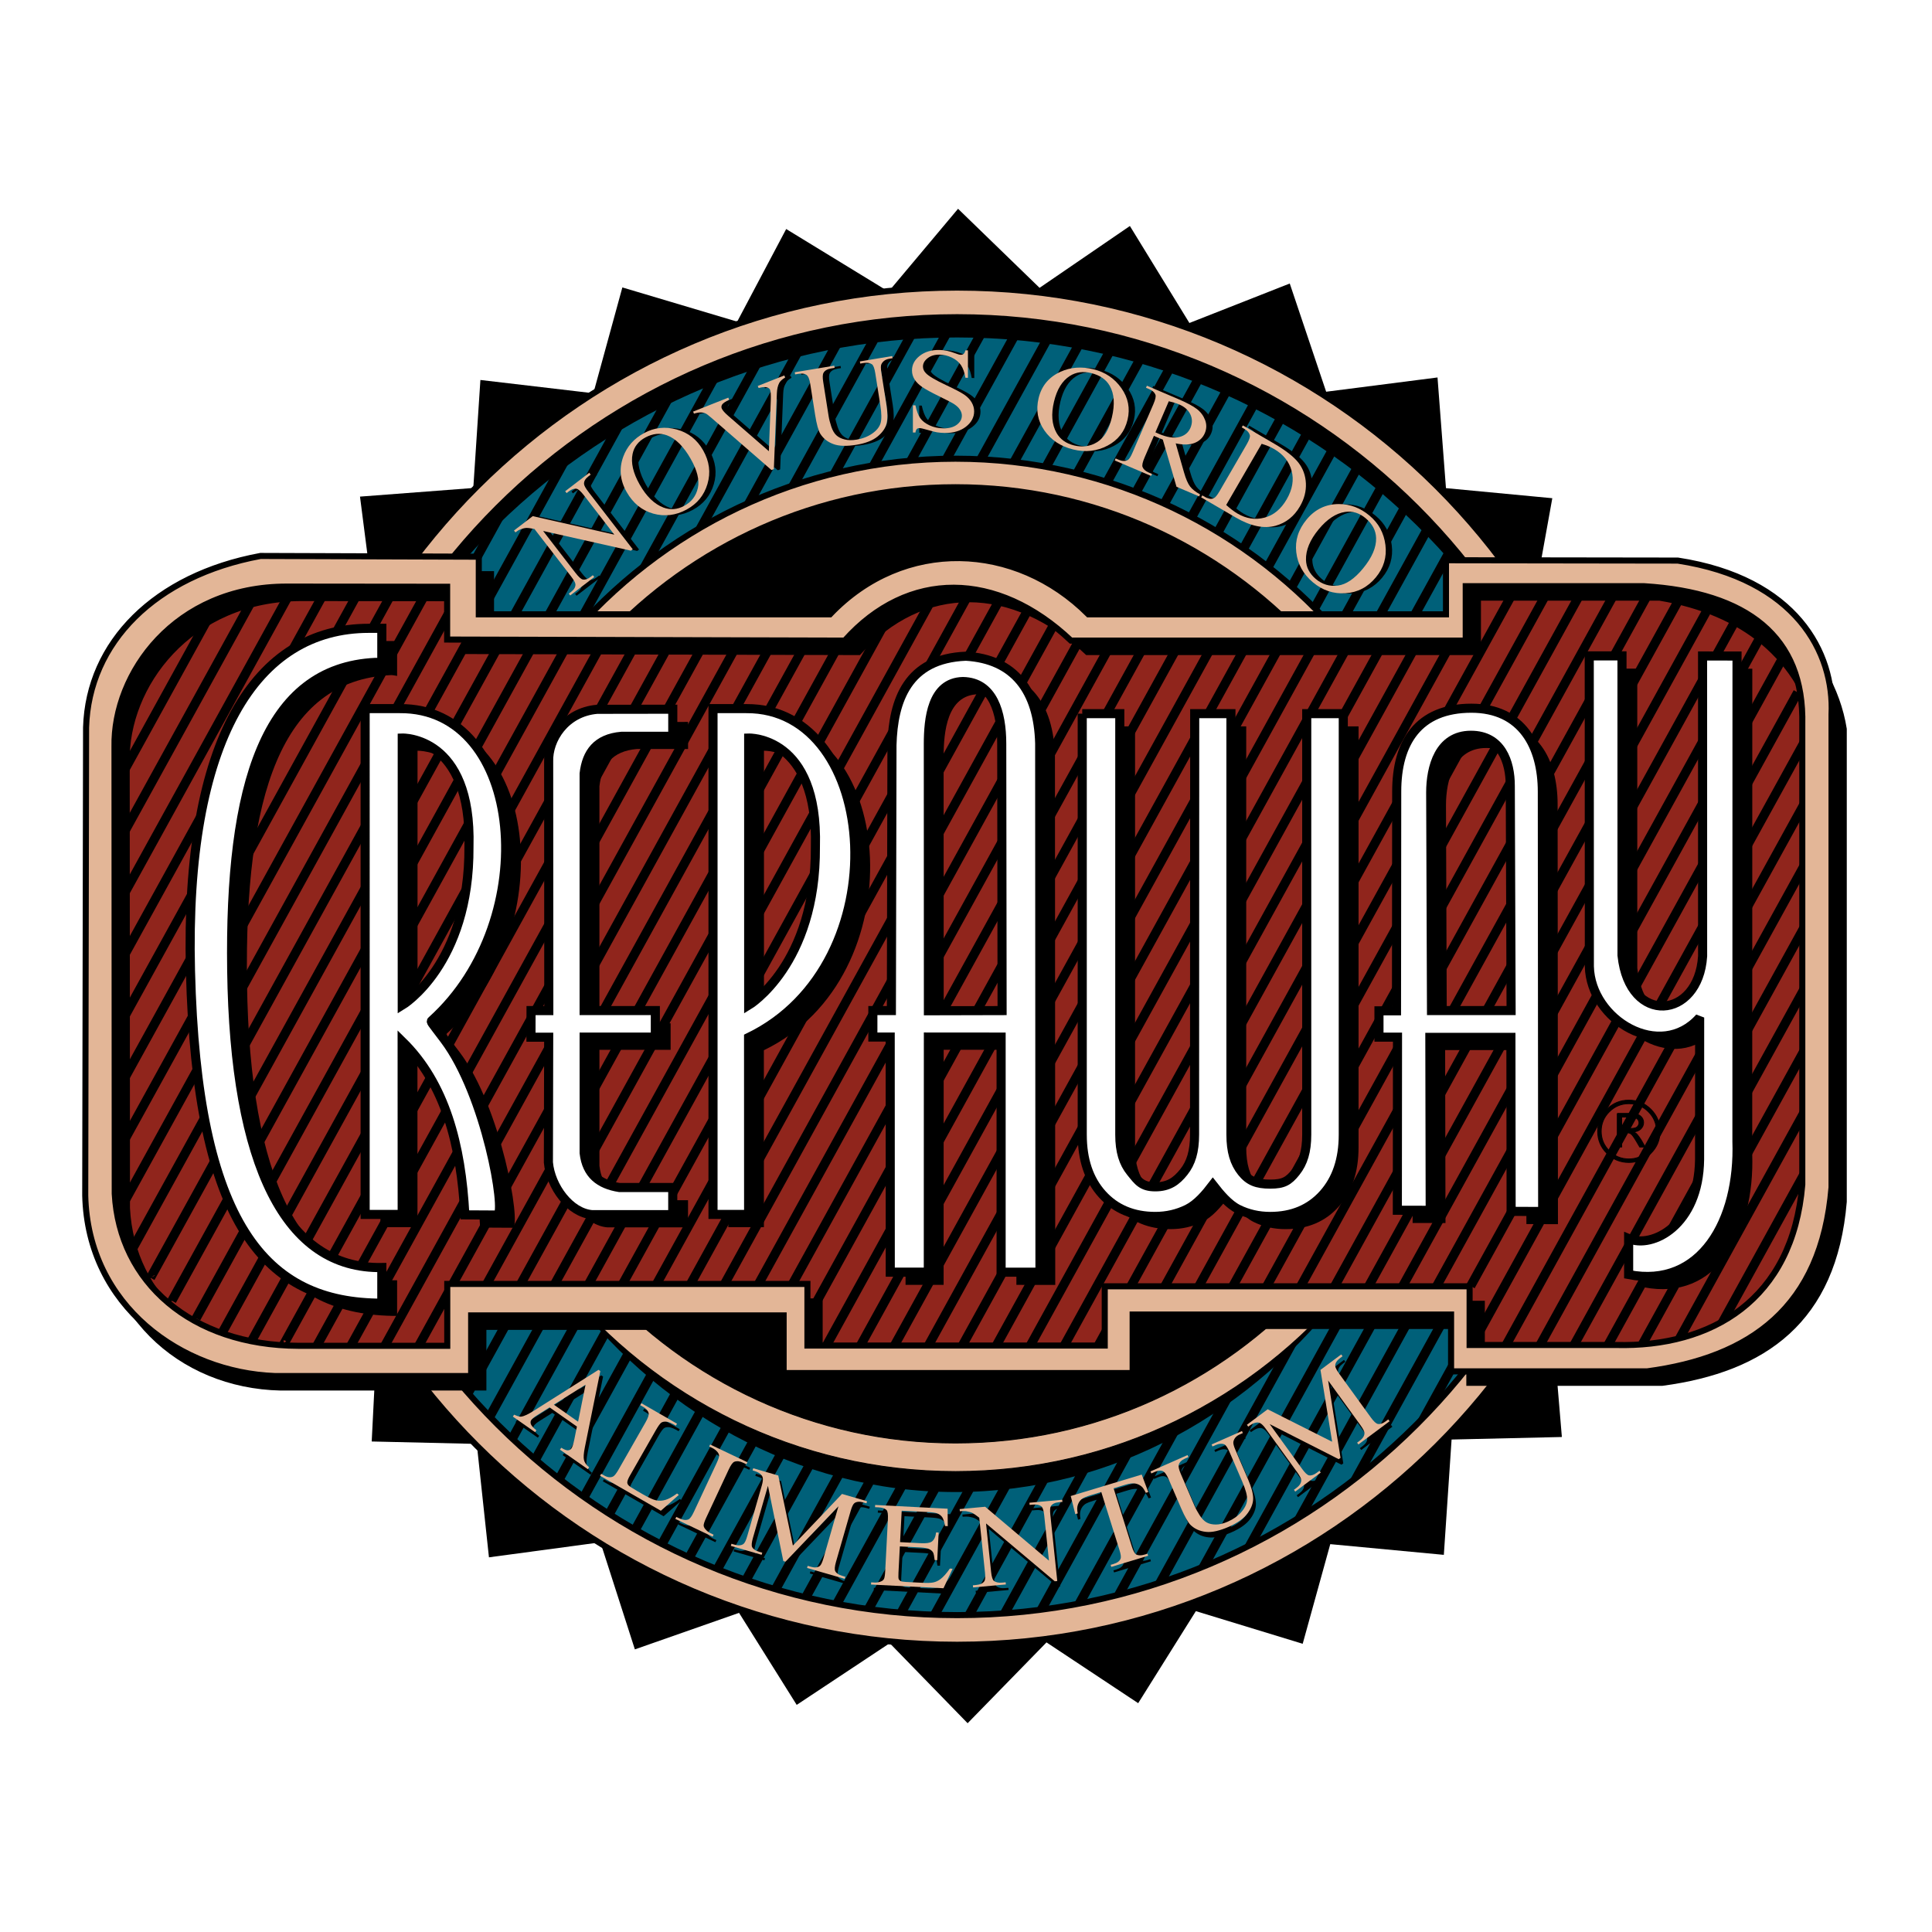 <?xml version="1.0" encoding="utf-8"?>
<!-- Generator: Adobe Illustrator 13.0.0, SVG Export Plug-In . SVG Version: 6.00 Build 14948)  -->
<!DOCTYPE svg PUBLIC "-//W3C//DTD SVG 1.0//EN" "http://www.w3.org/TR/2001/REC-SVG-20010904/DTD/svg10.dtd">
<svg version="1.0" id="Layer_1" xmlns="http://www.w3.org/2000/svg" xmlns:xlink="http://www.w3.org/1999/xlink" x="0px" y="0px"
	 width="192.756px" height="192.756px" viewBox="0 0 192.756 192.756" enable-background="new 0 0 192.756 192.756"
	 xml:space="preserve">
<g>
	<polygon fill-rule="evenodd" clip-rule="evenodd" fill="#FFFFFF" points="0,0 192.756,0 192.756,192.756 0,192.756 0,0 	"/>
	<path fill-rule="evenodd" clip-rule="evenodd" d="M78.438,22.85l10.212,6.244l6.935-8.264l8.133,7.887l9.011-6.169l5.938,9.677
		l10.012-3.939l3.632,10.797l11.11-1.423l0.843,11.042l10.61,1.005l-1.881,10.431l9.886,3.48l-3.623,10.156l9.693,4.962
		l-6.019,9.156l8.022,7.225l-8.035,7.444l6.457,9.184l-9.24,6.355l4.586,9.553l-9.795,4.957l0.903,10.76l-11.003,0.252
		l-0.773,11.506l-11.331-1.068L129.97,164l-10.659-3.256l-5.754,9.182l-9.147-6.064l-7.87,8.064l-7.771-7.984l-9.282,6.154
		l-5.752-9.182l-10.394,3.645l-3.435-10.682l-11.123,1.498l-1.216-11.316l-10.482-0.242l0.589-11.664l-9.008-2.461l3.339-10.105
		c-0.129-0.35-0.255-0.699-0.378-1.051l-9.322-5.16l5.98-9.57c-0.022-0.201-0.043-0.402-0.063-0.604l-7.94-6.943l7.901-8.119
		l-6.18-8.995l9.693-5.929L27.75,63.22l9.514-3.188l-1.347-10.485l11.304-0.86l0.709-10.777l11.269,1.324l2.894-10.558l11.456,3.414
		L78.438,22.85L78.438,22.85z"/>
	<path fill-rule="evenodd" clip-rule="evenodd" fill="#006079" d="M95.491,161.141c35.723,0,64.858-29.084,64.858-64.746
		s-29.136-64.747-64.858-64.747c-35.722,0-64.858,29.085-64.858,64.747S59.769,161.141,95.491,161.141L95.491,161.141z
		 M95.235,145.439c27.117,0,49.234-22.078,49.234-49.149c0-27.071-22.117-49.15-49.234-49.15C68.118,47.14,46,69.219,46,96.291
		C46,123.361,68.118,145.439,95.235,145.439L95.235,145.439z"/>
	<path fill-rule="evenodd" clip-rule="evenodd" d="M95.331,148.861c15.722,0,29.808-8.008,39.103-20.527h-3.765
		c-8.748,10.66-21.357,17.369-35.338,17.369c-14.094,0-26.793-6.82-35.549-17.631h-3.745C65.329,140.74,79.5,148.861,95.331,148.861
		L95.331,148.861z"/>
	<path fill-rule="evenodd" clip-rule="evenodd" d="M95.491,164.098c37.354,0,67.818-29.949,67.818-66.67
		c0-36.721-30.465-66.67-67.818-66.67c-37.353,0-67.818,29.949-67.818,66.67C27.673,134.148,58.138,164.098,95.491,164.098
		L95.491,164.098z M95.491,161.188c35.723,0,64.858-28.643,64.858-63.76c0-35.118-29.136-63.76-64.858-63.76
		c-35.722,0-64.858,28.642-64.858,63.76C30.633,132.545,59.769,161.188,95.491,161.188L95.491,161.188z"/>
	
		<path fill-rule="evenodd" clip-rule="evenodd" fill="#009AAD" stroke="#000000" stroke-width="0.924" stroke-miterlimit="2.613" d="
		M50.786,144.119c0.021,0.021,0.041,0.041,0.062,0.061C50.827,144.16,50.806,144.141,50.786,144.119L50.786,144.119z
		 M50.786,144.119c2.704-4.908,5.408-9.816,8.112-14.725C56.193,134.303,53.489,139.211,50.786,144.119L50.786,144.119z"/>
	
		<path fill-rule="evenodd" clip-rule="evenodd" fill="#009AAD" stroke="#000000" stroke-width="0.924" stroke-miterlimit="2.613" d="
		M53.076,146.234c0.022,0.02,0.044,0.039,0.066,0.059C53.121,146.273,53.098,146.254,53.076,146.234L53.076,146.234z
		 M53.076,146.234c2.676-4.859,5.354-9.719,8.03-14.578C58.43,136.516,55.752,141.375,53.076,146.234L53.076,146.234z"/>
	
		<path fill-rule="evenodd" clip-rule="evenodd" fill="#009AAD" stroke="#000000" stroke-width="0.924" stroke-miterlimit="2.613" d="
		M55.437,148.219c0.024,0.02,0.048,0.039,0.072,0.059C55.485,148.258,55.461,148.238,55.437,148.219L55.437,148.219z
		 M55.437,148.219c2.659-4.826,5.318-9.652,7.976-14.479C60.755,138.566,58.096,143.393,55.437,148.219L55.437,148.219z"/>
	
		<path fill-rule="evenodd" clip-rule="evenodd" fill="#009AAD" stroke="#000000" stroke-width="0.924" stroke-miterlimit="2.613" d="
		M57.868,150.078c0.025,0.02,0.05,0.037,0.075,0.055C57.918,150.115,57.894,150.098,57.868,150.078L57.868,150.078z M57.868,150.078
		c2.648-4.807,5.297-9.613,7.945-14.422C63.166,140.465,60.517,145.271,57.868,150.078L57.868,150.078z"/>
	
		<path fill-rule="evenodd" clip-rule="evenodd" fill="#009AAD" stroke="#000000" stroke-width="0.924" stroke-miterlimit="2.613" d="
		M60.367,151.814c0.026,0.018,0.053,0.035,0.08,0.053C60.42,151.85,60.394,151.832,60.367,151.814L60.367,151.814z M60.367,151.814
		c2.647-4.805,5.294-9.609,7.941-14.414C65.662,142.205,63.014,147.01,60.367,151.814L60.367,151.814z"/>
	
		<path fill-rule="evenodd" clip-rule="evenodd" fill="#009AAD" stroke="#000000" stroke-width="0.924" stroke-miterlimit="2.613" d="
		M62.933,153.43c0.028,0.018,0.056,0.033,0.084,0.051C62.989,153.463,62.961,153.447,62.933,153.43L62.933,153.43z M62.933,153.43
		c2.653-4.814,5.305-9.631,7.958-14.445C68.238,143.799,65.585,148.615,62.933,153.43L62.933,153.43z"/>
	
		<path fill-rule="evenodd" clip-rule="evenodd" fill="#009AAD" stroke="#000000" stroke-width="0.924" stroke-miterlimit="2.613" d="
		M65.565,154.924c0.03,0.016,0.06,0.031,0.089,0.047C65.625,154.955,65.595,154.939,65.565,154.924L65.565,154.924z M65.565,154.924
		c2.667-4.84,5.333-9.682,8-14.521C70.898,145.242,68.231,150.084,65.565,154.924L65.565,154.924z"/>
	
		<path fill-rule="evenodd" clip-rule="evenodd" fill="#009AAD" stroke="#000000" stroke-width="0.924" stroke-miterlimit="2.613" d="
		M68.264,156.297c0.029,0.014,0.059,0.027,0.088,0.041C68.323,156.324,68.293,156.311,68.264,156.297L68.264,156.297z
		 M68.264,156.297c2.688-4.879,5.375-9.758,8.063-14.637C73.64,146.539,70.952,151.418,68.264,156.297L68.264,156.297z"/>
	
		<path fill-rule="evenodd" clip-rule="evenodd" fill="#009AAD" stroke="#000000" stroke-width="0.924" stroke-miterlimit="2.613" d="
		M71.03,157.547c0.028,0.012,0.056,0.023,0.084,0.035C71.086,157.57,71.059,157.559,71.03,157.547L71.03,157.547z M71.03,157.547
		c2.717-4.934,5.435-9.865,8.152-14.799C76.465,147.682,73.748,152.613,71.03,157.547L71.03,157.547z"/>
	
		<path fill-rule="evenodd" clip-rule="evenodd" fill="#009AAD" stroke="#000000" stroke-width="0.924" stroke-miterlimit="2.613" d="
		M73.866,158.672c0.029,0.01,0.058,0.021,0.088,0.033C73.924,158.693,73.896,158.682,73.866,158.672L73.866,158.672z
		 M73.866,158.672c2.755-5.002,5.511-10.006,8.266-15.008C79.377,148.666,76.622,153.67,73.866,158.672L73.866,158.672z"/>
	
		<path fill-rule="evenodd" clip-rule="evenodd" fill="#009AAD" stroke="#000000" stroke-width="0.924" stroke-miterlimit="2.613" d="
		M76.771,159.67c0.031,0.01,0.061,0.02,0.092,0.029C76.833,159.689,76.802,159.68,76.771,159.67L76.771,159.67z M76.771,159.67
		c2.803-5.088,5.605-10.178,8.408-15.266C82.377,149.492,79.574,154.582,76.771,159.67L76.771,159.67z"/>
	
		<path fill-rule="evenodd" clip-rule="evenodd" fill="#009AAD" stroke="#000000" stroke-width="0.924" stroke-miterlimit="2.613" d="
		M79.748,160.537c0.032,0.01,0.063,0.018,0.096,0.027C79.812,160.555,79.78,160.547,79.748,160.537L79.748,160.537z M79.748,160.537
		c2.861-5.193,5.723-10.389,8.585-15.584C85.471,150.148,82.609,155.344,79.748,160.537L79.748,160.537z"/>
	
		<path fill-rule="evenodd" clip-rule="evenodd" fill="#009AAD" stroke="#000000" stroke-width="0.924" stroke-miterlimit="2.613" d="
		M82.798,161.273c0.033,0.006,0.066,0.014,0.099,0.021C82.864,161.287,82.831,161.279,82.798,161.273L82.798,161.273z
		 M82.798,161.273c2.932-5.322,5.864-10.646,8.796-15.969C88.663,150.627,85.73,155.951,82.798,161.273L82.798,161.273z"/>
	
		<path fill-rule="evenodd" clip-rule="evenodd" fill="#009AAD" stroke="#000000" stroke-width="0.924" stroke-miterlimit="2.613" d="
		M85.925,161.869c0.035,0.006,0.068,0.012,0.103,0.018C85.993,161.881,85.959,161.875,85.925,161.869L85.925,161.869z
		 M85.925,161.869c3.018-5.477,6.035-10.955,9.052-16.432C91.959,150.914,88.942,156.393,85.925,161.869L85.925,161.869z"/>
	
		<path fill-rule="evenodd" clip-rule="evenodd" fill="#009AAD" stroke="#000000" stroke-width="0.924" stroke-miterlimit="2.613" d="
		M89.132,162.32c0.036,0.004,0.071,0.008,0.106,0.012C89.203,162.328,89.167,162.324,89.132,162.32L89.132,162.32z M89.132,162.32
		c3.12-5.664,6.24-11.328,9.359-16.99C95.372,150.992,92.251,156.656,89.132,162.32L89.132,162.32z"/>
	
		<path fill-rule="evenodd" clip-rule="evenodd" fill="#009AAD" stroke="#000000" stroke-width="0.924" stroke-miterlimit="2.613" d="
		M92.423,162.617c0.037,0.002,0.073,0.004,0.11,0.006C92.497,162.621,92.46,162.619,92.423,162.617L92.423,162.617z M92.423,162.617
		c3.244-5.889,6.488-11.777,9.732-17.666C98.911,150.84,95.667,156.729,92.423,162.617L92.423,162.617z"/>
	
		<path fill-rule="evenodd" clip-rule="evenodd" fill="#009AAD" stroke="#000000" stroke-width="0.924" stroke-miterlimit="2.613" d="
		M95.805,162.75c0.043,0.002,0.087,0.002,0.13,0.002C95.892,162.752,95.848,162.752,95.805,162.75L95.805,162.75z M95.805,162.75
		c3.396-6.166,6.794-12.332,10.19-18.5C102.599,150.418,99.201,156.584,95.805,162.75L95.805,162.75z"/>
	
		<path fill-rule="evenodd" clip-rule="evenodd" fill="#009AAD" stroke="#000000" stroke-width="0.924" stroke-miterlimit="2.613" d="
		M99.282,162.709c0.044-0.002,0.09-0.002,0.134-0.004C99.372,162.707,99.326,162.707,99.282,162.709L99.282,162.709z
		 M99.282,162.709c3.59-6.518,7.181-13.033,10.771-19.551C106.463,149.676,102.872,156.191,99.282,162.709L99.282,162.709z"/>
	
		<path fill-rule="evenodd" clip-rule="evenodd" fill="#009AAD" stroke="#000000" stroke-width="0.924" stroke-miterlimit="2.613" d="
		M102.864,162.479c0.047-0.006,0.093-0.008,0.139-0.014C102.957,162.471,102.911,162.473,102.864,162.479L102.864,162.479z
		 M102.864,162.479c3.842-6.975,7.684-13.947,11.524-20.92C110.548,148.531,106.706,155.504,102.864,162.479L102.864,162.479z"/>
	
		<path fill-rule="evenodd" clip-rule="evenodd" fill="#009AAD" stroke="#000000" stroke-width="0.924" stroke-miterlimit="2.613" d="
		M106.564,162.033c0.047-0.006,0.095-0.012,0.142-0.02C106.659,162.021,106.611,162.027,106.564,162.033L106.564,162.033z
		 M106.564,162.033c4.185-7.598,8.371-15.195,12.556-22.791C114.936,146.838,110.749,154.436,106.564,162.033L106.564,162.033z"/>
	
		<path fill-rule="evenodd" clip-rule="evenodd" fill="#009AAD" stroke="#000000" stroke-width="0.924" stroke-miterlimit="2.613" d="
		M146.788,95.288c0.03,0.005,0.06,0.01,0.089,0.016C146.848,95.297,146.818,95.292,146.788,95.288L146.788,95.288z M110.4,161.344
		c0.049-0.012,0.098-0.021,0.146-0.033C110.498,161.322,110.449,161.332,110.4,161.344L110.4,161.344z M110.4,161.344
		c4.692-8.52,9.386-17.037,14.078-25.557C119.786,144.307,115.093,152.824,110.4,161.344L110.4,161.344z M144.348,99.719
		c0.813-1.477,1.627-2.954,2.44-4.431C145.975,96.765,145.161,98.242,144.348,99.719L144.348,99.719z"/>
	
		<path fill-rule="evenodd" clip-rule="evenodd" fill="#009AAD" stroke="#000000" stroke-width="0.924" stroke-miterlimit="2.613" d="
		M149.848,96.006c0.028,0.008,0.056,0.016,0.083,0.024C149.903,96.022,149.876,96.014,149.848,96.006L149.848,96.006z
		 M114.392,160.369c0.05-0.014,0.1-0.027,0.149-0.041C114.491,160.342,114.441,160.355,114.392,160.369L114.392,160.369z
		 M114.392,160.369c5.631-10.223,11.263-20.443,16.894-30.666C125.654,139.926,120.022,150.146,114.392,160.369L114.392,160.369z
		 M142.893,108.633c2.318-4.209,4.637-8.418,6.955-12.627C147.529,100.215,145.211,104.424,142.893,108.633L142.893,108.633z"/>
	
		<path fill-rule="evenodd" clip-rule="evenodd" fill="#009AAD" stroke="#000000" stroke-width="0.924" stroke-miterlimit="2.613" d="
		M152.717,97.07c0.025,0.011,0.051,0.022,0.076,0.034C152.768,97.093,152.742,97.081,152.717,97.07L152.717,97.07z M118.569,159.059
		c0.051-0.018,0.103-0.035,0.153-0.055C118.672,159.023,118.62,159.041,118.569,159.059L118.569,159.059z M118.569,159.059
		c11.382-20.662,22.765-41.326,34.147-61.988C141.334,117.732,129.951,138.396,118.569,159.059L118.569,159.059z"/>
	
		<path fill-rule="evenodd" clip-rule="evenodd" fill="#009AAD" stroke="#000000" stroke-width="0.924" stroke-miterlimit="2.613" d="
		M155.369,98.527c0.023,0.016,0.046,0.029,0.068,0.045C155.415,98.557,155.393,98.543,155.369,98.527L155.369,98.527z
		 M122.974,157.334c0.053-0.021,0.105-0.045,0.159-0.068C123.079,157.289,123.026,157.312,122.974,157.334L122.974,157.334z
		 M122.974,157.334c10.799-19.602,21.598-39.205,32.396-58.807C144.571,118.129,133.772,137.732,122.974,157.334L122.974,157.334z"
		/>
	
		<path fill-rule="evenodd" clip-rule="evenodd" fill="#009AAD" stroke="#000000" stroke-width="0.924" stroke-miterlimit="2.613" d="
		M157.769,100.443c0.021,0.02,0.04,0.039,0.06,0.059C157.809,100.482,157.789,100.463,157.769,100.443L157.769,100.443z
		 M127.676,155.07c0.055-0.029,0.109-0.057,0.163-0.086C127.785,155.014,127.73,155.041,127.676,155.07L127.676,155.07z
		 M127.676,155.07c10.031-18.209,20.062-36.418,30.093-54.627C147.738,118.652,137.707,136.861,127.676,155.07L127.676,155.07z"/>
	
		<path fill-rule="evenodd" clip-rule="evenodd" fill="#009AAD" stroke="#000000" stroke-width="0.924" stroke-miterlimit="2.613" d="
		M159.864,102.912c0.016,0.025,0.032,0.047,0.049,0.072C159.896,102.959,159.88,102.938,159.864,102.912L159.864,102.912z
		 M132.795,152.051c0.057-0.037,0.112-0.074,0.169-0.111C132.907,151.977,132.852,152.014,132.795,152.051L132.795,152.051z
		 M132.795,152.051c9.023-16.381,18.046-32.758,27.069-49.139C150.841,119.293,141.818,135.67,132.795,152.051L132.795,152.051z"/>
	
		<path fill-rule="evenodd" clip-rule="evenodd" fill="#009AAD" stroke="#000000" stroke-width="0.924" stroke-miterlimit="2.613" d="
		M161.58,106.07c0.012,0.029,0.023,0.059,0.036,0.088C161.604,106.129,161.592,106.1,161.58,106.07L161.58,106.07z M138.583,147.816
		c0.057-0.047,0.115-0.092,0.173-0.139C138.698,147.725,138.64,147.77,138.583,147.816L138.583,147.816z M138.583,147.816
		c7.665-13.916,15.331-27.832,22.997-41.746C153.914,119.984,146.248,133.9,138.583,147.816L138.583,147.816z"/>
	
		<path fill-rule="evenodd" clip-rule="evenodd" fill="#009AAD" stroke="#000000" stroke-width="0.924" stroke-miterlimit="2.613" d="
		M46.429,139.482c0.018,0.021,0.034,0.041,0.052,0.061C46.463,139.523,46.447,139.504,46.429,139.482L46.429,139.482z
		 M46.429,139.482c2.792-5.068,5.584-10.135,8.376-15.203C52.013,129.348,49.221,134.414,46.429,139.482L46.429,139.482z"/>
	
		<path fill-rule="evenodd" clip-rule="evenodd" fill="#009AAD" stroke="#000000" stroke-width="0.924" stroke-miterlimit="2.613" d="
		M48.569,141.871c0.019,0.021,0.038,0.041,0.057,0.061C48.607,141.912,48.588,141.893,48.569,141.871L48.569,141.871z
		 M48.569,141.871c2.742-4.977,5.484-9.955,8.226-14.934C54.053,131.916,51.311,136.895,48.569,141.871L48.569,141.871z"/>
	
		<path fill-rule="evenodd" clip-rule="evenodd" fill="#009AAD" stroke="#000000" stroke-width="0.924" stroke-miterlimit="2.613" d="
		M160.497,114.322c0.003-0.01,0.005-0.02,0.008-0.029c-4.886,8.869-9.175,16.609-14.062,25.479
		c4.887-8.869,9.176-16.609,14.062-25.479C160.502,114.303,160.5,114.312,160.497,114.322L160.497,114.322z"/>
	
		<path fill-rule="evenodd" clip-rule="evenodd" fill="#009AAD" stroke="#000000" stroke-width="0.924" stroke-miterlimit="2.613" d="
		M41.222,60.988c-0.176,0.271-0.348,0.544-0.52,0.818c-1.226,2.226-2.453,4.453-3.679,6.679c-0.169,0.355-0.338,0.711-0.502,1.07
		c0.164-0.359,0.333-0.715,0.502-1.07c1.227-2.226,2.453-4.453,3.679-6.679C40.874,61.532,41.046,61.259,41.222,60.988
		L41.222,60.988z"/>
	
		<path fill-rule="evenodd" clip-rule="evenodd" fill="#009AAD" stroke="#000000" stroke-width="0.924" stroke-miterlimit="2.613" d="
		M51.337,48.848c-0.028,0.026-0.057,0.052-0.084,0.078c-6.468,11.742-12.936,23.483-19.404,35.225
		c-0.021,0.105-0.041,0.21-0.061,0.316c0.02-0.105,0.041-0.211,0.061-0.316c6.468-11.742,12.936-23.483,19.404-35.225
		C51.28,48.9,51.309,48.875,51.337,48.848L51.337,48.848z"/>
	
		<path fill-rule="evenodd" clip-rule="evenodd" fill="#009AAD" stroke="#000000" stroke-width="0.924" stroke-miterlimit="2.613" d="
		M57.705,43.538c-0.016,0.012-0.032,0.023-0.048,0.035c-8.958,16.262-17.916,32.524-26.875,48.786
		c-0.005,0.085-0.011,0.171-0.016,0.256c0.005-0.085,0.011-0.17,0.016-0.256c8.958-16.262,17.917-32.524,26.875-48.786
		C57.673,43.561,57.689,43.549,57.705,43.538L57.705,43.538z"/>
	
		<path fill-rule="evenodd" clip-rule="evenodd" fill="#009AAD" stroke="#000000" stroke-width="0.924" stroke-miterlimit="2.613" d="
		M63.127,39.953c-0.01,0.006-0.021,0.012-0.032,0.019c-10.797,19.601-21.594,39.2-32.391,58.8c0.003,0.002,0.006,0.004,0.009,0.004
		c-0.003,0-0.006-0.002-0.009-0.004c10.797-19.6,21.594-39.2,32.391-58.8C63.106,39.965,63.117,39.959,63.127,39.953L63.127,39.953z
		"/>
	
		<path fill-rule="evenodd" clip-rule="evenodd" fill="#009AAD" stroke="#000000" stroke-width="0.924" stroke-miterlimit="2.613" d="
		M68.032,37.312c-0.008,0.003-0.015,0.007-0.022,0.011c-11.447,20.78-22.894,41.56-34.341,62.341c0.003,0,0.007,0,0.01,0.002
		c-0.003-0.002-0.006-0.002-0.01-0.002C45.116,78.883,56.563,58.104,68.01,37.323C68.018,37.319,68.024,37.316,68.032,37.312
		L68.032,37.312z"/>
	
		<path fill-rule="evenodd" clip-rule="evenodd" fill="#009AAD" stroke="#000000" stroke-width="0.924" stroke-miterlimit="2.613" d="
		M72.583,35.315c-0.005,0.002-0.01,0.004-0.015,0.006C60.666,56.928,48.763,78.535,36.86,100.143c0.003,0,0.007,0,0.01,0
		c-0.003,0-0.007,0-0.01,0c11.903-21.608,23.806-43.215,35.708-64.822C72.573,35.319,72.579,35.317,72.583,35.315L72.583,35.315z"/>
	
		<path fill-rule="evenodd" clip-rule="evenodd" fill="#009AAD" stroke="#000000" stroke-width="0.924" stroke-miterlimit="2.613" d="
		M76.873,33.796c-0.003,0.001-0.007,0.002-0.011,0.003c-4.703,8.537-9.405,17.073-14.107,25.609
		c4.702-8.536,9.404-17.072,14.107-25.609C76.865,33.798,76.869,33.797,76.873,33.796L76.873,33.796z M46.578,88.773
		c-2.104,3.819-4.208,7.64-6.312,11.459h0.01h-0.01C42.37,96.413,44.474,92.592,46.578,88.773L46.578,88.773z"/>
	
		<path fill-rule="evenodd" clip-rule="evenodd" fill="#009AAD" stroke="#000000" stroke-width="0.924" stroke-miterlimit="2.613" d="
		M80.957,32.65c-0.003,0-0.006,0.001-0.008,0.002c-4.093,7.43-8.186,14.86-12.279,22.29c4.093-7.43,8.186-14.859,12.279-22.29
		C80.951,32.652,80.954,32.651,80.957,32.65L80.957,32.65z M46.003,96.088c-0.761,1.38-1.522,2.763-2.283,4.144h0.01h-0.01
		C44.481,98.852,45.242,97.469,46.003,96.088L46.003,96.088z"/>
	
		<path fill-rule="evenodd" clip-rule="evenodd" fill="#009AAD" stroke="#000000" stroke-width="0.924" stroke-miterlimit="2.613" d="
		M84.874,31.809c-0.002,0-0.004,0.001-0.006,0.001C81.138,38.58,77.409,45.35,73.679,52.12c3.729-6.77,7.459-13.54,11.188-20.311
		C84.87,31.81,84.872,31.809,84.874,31.809L84.874,31.809z"/>
	
		<path fill-rule="evenodd" clip-rule="evenodd" fill="#009AAD" stroke="#000000" stroke-width="0.924" stroke-miterlimit="2.613" d="
		M88.646,31.234c-0.002,0-0.004,0-0.006,0c-3.479,6.316-6.958,12.632-10.438,18.948c3.479-6.316,6.958-12.632,10.438-18.948
		C88.642,31.234,88.644,31.234,88.646,31.234L88.646,31.234z"/>
	
		<path fill-rule="evenodd" clip-rule="evenodd" fill="#009AAD" stroke="#000000" stroke-width="0.924" stroke-miterlimit="2.613" d="
		M92.29,30.889c-0.001,0-0.003,0-0.005,0c-3.297,5.985-6.594,11.97-9.891,17.955c3.297-5.985,6.594-11.97,9.891-17.955
		C92.287,30.89,92.288,30.89,92.29,30.889L92.29,30.889z"/>
	
		<path fill-rule="evenodd" clip-rule="evenodd" fill="#009AAD" stroke="#000000" stroke-width="0.924" stroke-miterlimit="2.613" d="
		M95.83,30.747c-0.004,0-0.008,0-0.012,0c-3.159,5.734-6.317,11.467-9.476,17.201c3.159-5.734,6.317-11.467,9.476-17.201
		C95.822,30.747,95.826,30.747,95.83,30.747L95.83,30.747z"/>
	
		<path fill-rule="evenodd" clip-rule="evenodd" fill="#009AAD" stroke="#000000" stroke-width="0.924" stroke-miterlimit="2.613" d="
		M99.266,30.787c-0.005,0-0.01,0-0.015,0c-3.052,5.541-6.104,11.081-9.156,16.622c3.052-5.541,6.104-11.082,9.156-16.622
		C99.256,30.787,99.261,30.787,99.266,30.787L99.266,30.787z"/>
	
		<path fill-rule="evenodd" clip-rule="evenodd" fill="#009AAD" stroke="#000000" stroke-width="0.924" stroke-miterlimit="2.613" d="
		M102.605,30.997c-0.004,0-0.01,0-0.015-0.001c-2.969,5.391-5.938,10.781-8.908,16.172c2.97-5.391,5.939-10.781,8.908-16.172
		C102.596,30.996,102.602,30.996,102.605,30.997L102.605,30.997z"/>
	
		<path fill-rule="evenodd" clip-rule="evenodd" fill="#009AAD" stroke="#000000" stroke-width="0.924" stroke-miterlimit="2.613" d="
		M105.858,31.365c-0.005,0-0.01-0.001-0.014-0.002c-2.905,5.272-5.81,10.545-8.714,15.817c2.904-5.272,5.809-10.545,8.714-15.817
		C105.849,31.363,105.854,31.364,105.858,31.365L105.858,31.365z"/>
	
		<path fill-rule="evenodd" clip-rule="evenodd" fill="#009AAD" stroke="#000000" stroke-width="0.924" stroke-miterlimit="2.613" d="
		M109.027,31.882c-0.004,0-0.009-0.001-0.013-0.002c-2.854,5.18-5.706,10.359-8.56,15.538c2.854-5.179,5.706-10.358,8.56-15.538
		C109.019,31.88,109.023,31.881,109.027,31.882L109.027,31.882z"/>
	
		<path fill-rule="evenodd" clip-rule="evenodd" fill="#009AAD" stroke="#000000" stroke-width="0.924" stroke-miterlimit="2.613" d="
		M112.117,32.542c-0.004,0-0.008-0.001-0.011-0.003c-2.814,5.109-5.629,10.218-8.443,15.327c2.814-5.109,5.629-10.218,8.443-15.327
		C112.109,32.54,112.113,32.541,112.117,32.542L112.117,32.542z"/>
	
		<path fill-rule="evenodd" clip-rule="evenodd" fill="#009AAD" stroke="#000000" stroke-width="0.924" stroke-miterlimit="2.613" d="
		M115.132,33.337c-0.002-0.001-0.006-0.002-0.009-0.002c-2.786,5.058-5.572,10.116-8.358,15.173
		c2.786-5.058,5.572-10.115,8.358-15.173C115.126,33.335,115.13,33.336,115.132,33.337L115.132,33.337z"/>
	
		<path fill-rule="evenodd" clip-rule="evenodd" fill="#009AAD" stroke="#000000" stroke-width="0.924" stroke-miterlimit="2.613" d="
		M118.078,34.266c-0.003-0.001-0.007-0.002-0.011-0.003c-2.767,5.023-5.533,10.046-8.301,15.069
		c2.768-5.023,5.534-10.046,8.301-15.069C118.071,34.263,118.075,34.265,118.078,34.266L118.078,34.266z"/>
	
		<path fill-rule="evenodd" clip-rule="evenodd" fill="#009AAD" stroke="#000000" stroke-width="0.924" stroke-miterlimit="2.613" d="
		M120.954,35.322c-0.005-0.001-0.009-0.003-0.013-0.005c-2.758,5.006-5.515,10.012-8.272,15.018
		c2.758-5.006,5.515-10.011,8.272-15.018C120.945,35.319,120.949,35.32,120.954,35.322L120.954,35.322z"/>
	
		<path fill-rule="evenodd" clip-rule="evenodd" fill="#009AAD" stroke="#000000" stroke-width="0.924" stroke-miterlimit="2.613" d="
		M123.758,36.506c-0.004-0.002-0.009-0.004-0.013-0.006c-2.755,5-5.509,10-8.264,15c2.755-5,5.509-10,8.264-15
		C123.749,36.502,123.754,36.504,123.758,36.506L123.758,36.506z"/>
	
		<path fill-rule="evenodd" clip-rule="evenodd" fill="#009AAD" stroke="#000000" stroke-width="0.924" stroke-miterlimit="2.613" d="
		M126.494,37.813c-0.005-0.002-0.009-0.004-0.014-0.006c-2.76,5.011-5.521,10.021-8.28,15.032c2.76-5.011,5.521-10.021,8.28-15.032
		C126.485,37.809,126.489,37.811,126.494,37.813L126.494,37.813z"/>
	
		<path fill-rule="evenodd" clip-rule="evenodd" fill="#009AAD" stroke="#000000" stroke-width="0.924" stroke-miterlimit="2.613" d="
		M129.165,39.242c-0.005-0.003-0.011-0.005-0.016-0.008c-2.772,5.033-5.546,10.067-8.318,15.101
		c2.772-5.034,5.546-10.067,8.318-15.101C129.154,39.237,129.16,39.239,129.165,39.242L129.165,39.242z"/>
	
		<path fill-rule="evenodd" clip-rule="evenodd" fill="#009AAD" stroke="#000000" stroke-width="0.924" stroke-miterlimit="2.613" d="
		M131.769,40.792c-0.006-0.003-0.011-0.007-0.017-0.01c-2.794,5.072-5.588,10.144-8.382,15.215
		c2.794-5.072,5.588-10.144,8.382-15.215C131.758,40.785,131.763,40.789,131.769,40.792L131.769,40.792z"/>
	
		<path fill-rule="evenodd" clip-rule="evenodd" fill="#009AAD" stroke="#000000" stroke-width="0.924" stroke-miterlimit="2.613" d="
		M134.307,42.463c-0.007-0.004-0.013-0.009-0.019-0.013c-2.823,5.124-5.646,10.248-8.468,15.372
		c2.822-5.124,5.645-10.248,8.468-15.372C134.294,42.455,134.3,42.459,134.307,42.463L134.307,42.463z"/>
	
		<path fill-rule="evenodd" clip-rule="evenodd" fill="#009AAD" stroke="#000000" stroke-width="0.924" stroke-miterlimit="2.613" d="
		M136.776,44.258c-0.007-0.005-0.014-0.01-0.021-0.016c-2.86,5.191-5.719,10.382-8.579,15.574c2.86-5.191,5.719-10.382,8.579-15.574
		C136.763,44.248,136.77,44.252,136.776,44.258L136.776,44.258z"/>
	
		<path fill-rule="evenodd" clip-rule="evenodd" fill="#009AAD" stroke="#000000" stroke-width="0.924" stroke-miterlimit="2.613" d="
		M139.178,46.177c-0.007-0.006-0.015-0.013-0.021-0.019c-2.907,5.276-5.813,10.553-8.721,15.83
		c2.907-5.276,5.813-10.553,8.721-15.83C139.163,46.164,139.171,46.17,139.178,46.177L139.178,46.177z"/>
	
		<path fill-rule="evenodd" clip-rule="evenodd" fill="#009AAD" stroke="#000000" stroke-width="0.924" stroke-miterlimit="2.613" d="
		M141.51,48.223c-0.008-0.007-0.016-0.015-0.024-0.022c-2.963,5.38-5.927,10.759-8.89,16.139c2.963-5.38,5.927-10.759,8.89-16.139
		C141.494,48.208,141.502,48.216,141.51,48.223L141.51,48.223z"/>
	
		<path fill-rule="evenodd" clip-rule="evenodd" fill="#009AAD" stroke="#000000" stroke-width="0.924" stroke-miterlimit="2.613" d="
		M143.769,50.401c-0.009-0.009-0.017-0.018-0.025-0.027c-3.032,5.505-6.064,11.009-9.097,16.514
		c3.032-5.505,6.064-11.009,9.097-16.514C143.752,50.383,143.76,50.393,143.769,50.401L143.769,50.401z"/>
	
		<path fill-rule="evenodd" clip-rule="evenodd" fill="#009AAD" stroke="#000000" stroke-width="0.924" stroke-miterlimit="2.613" d="
		M145.961,52.726c-0.012-0.013-0.023-0.027-0.035-0.041c-3.116,5.657-6.232,11.312-9.348,16.969
		c3.115-5.656,6.231-11.312,9.348-16.969C145.938,52.699,145.949,52.712,145.961,52.726L145.961,52.726z"/>
	
		<path fill-rule="evenodd" clip-rule="evenodd" fill="#009AAD" stroke="#000000" stroke-width="0.924" stroke-miterlimit="2.613" d="
		M148.066,55.186c-0.013-0.016-0.025-0.031-0.037-0.046c-3.217,5.839-6.434,11.679-9.65,17.518
		c3.217-5.839,6.434-11.679,9.65-17.518C148.041,55.154,148.054,55.17,148.066,55.186L148.066,55.186z"/>
	
		<path fill-rule="evenodd" clip-rule="evenodd" fill="#009AAD" stroke="#000000" stroke-width="0.924" stroke-miterlimit="2.613" d="
		M150.088,57.797c-0.013-0.018-0.026-0.035-0.039-0.053c-3.339,6.062-6.678,12.123-10.018,18.185
		c3.34-6.062,6.679-12.124,10.018-18.185C150.062,57.762,150.075,57.779,150.088,57.797L150.088,57.797z"/>
	
		<path fill-rule="evenodd" clip-rule="evenodd" fill="#009AAD" stroke="#000000" stroke-width="0.924" stroke-miterlimit="2.613" d="
		M152.021,60.57c-0.014-0.02-0.026-0.041-0.04-0.061c-3.49,6.336-6.98,12.673-10.472,19.01c3.491-6.337,6.981-12.673,10.472-19.01
		C151.994,60.53,152.007,60.55,152.021,60.57L152.021,60.57z"/>
	
		<path fill-rule="evenodd" clip-rule="evenodd" fill="#009AAD" stroke="#000000" stroke-width="0.924" stroke-miterlimit="2.613" d="
		M153.857,63.519c-0.014-0.023-0.027-0.046-0.041-0.069c-3.683,6.684-7.364,13.368-11.046,20.051
		c3.682-6.684,7.363-13.367,11.046-20.051C153.83,63.473,153.844,63.496,153.857,63.519L153.857,63.519z"/>
	
		<path fill-rule="evenodd" clip-rule="evenodd" fill="#009AAD" stroke="#000000" stroke-width="0.924" stroke-miterlimit="2.613" d="
		M155.59,66.656c-0.014-0.026-0.028-0.052-0.042-0.079c-3.929,7.134-7.858,14.267-11.788,21.4c3.93-7.133,7.859-14.266,11.788-21.4
		C155.562,66.604,155.576,66.63,155.59,66.656L155.59,66.656z"/>
	
		<path fill-rule="evenodd" clip-rule="evenodd" fill="#009AAD" stroke="#000000" stroke-width="0.924" stroke-miterlimit="2.613" d="
		M157.201,70.014c-0.014-0.03-0.026-0.061-0.04-0.091c-4.266,7.742-8.53,15.484-12.795,23.227
		c4.265-7.743,8.529-15.484,12.795-23.227C157.175,69.953,157.188,69.984,157.201,70.014L157.201,70.014z"/>
	
		<path fill-rule="evenodd" clip-rule="evenodd" fill="#009AAD" stroke="#000000" stroke-width="0.924" stroke-miterlimit="2.613" d="
		M158.681,73.613c-0.014-0.035-0.027-0.069-0.04-0.104c-3.796,6.891-7.591,13.78-11.387,20.67h0.018h-0.018
		c3.796-6.89,7.591-13.78,11.387-20.67C158.653,73.543,158.667,73.578,158.681,73.613L158.681,73.613z"/>
	
		<path fill-rule="evenodd" clip-rule="evenodd" fill="#009AAD" stroke="#000000" stroke-width="0.924" stroke-miterlimit="2.613" d="
		M160.006,77.492c-0.013-0.041-0.024-0.082-0.037-0.123c-3.086,5.603-6.173,11.207-9.26,16.81h0.018h-0.018
		c3.087-5.603,6.174-11.207,9.26-16.81C159.981,77.41,159.993,77.451,160.006,77.492L160.006,77.492z"/>
	
		<path fill-rule="evenodd" clip-rule="evenodd" fill="#009AAD" stroke="#000000" stroke-width="0.924" stroke-miterlimit="2.613" d="
		M161.147,81.705c-0.011-0.047-0.023-0.093-0.034-0.141c-2.316,4.205-4.633,8.409-6.949,12.614h0.018h-0.018
		c2.316-4.205,4.633-8.409,6.949-12.614C161.124,81.612,161.137,81.658,161.147,81.705L161.147,81.705z"/>
	
		<path fill-rule="evenodd" clip-rule="evenodd" fill="#009AAD" stroke="#000000" stroke-width="0.924" stroke-miterlimit="2.613" d="
		M162.059,86.339c-0.009-0.056-0.019-0.112-0.027-0.168c-1.471,2.669-2.941,5.339-4.412,8.008h0.019h-0.019
		c1.471-2.669,2.941-5.339,4.412-8.008C162.04,86.227,162.05,86.283,162.059,86.339L162.059,86.339z"/>
	
		<path fill-rule="evenodd" clip-rule="evenodd" fill="#009AAD" stroke="#000000" stroke-width="0.924" stroke-miterlimit="2.613" d="
		M162.676,91.482c-0.005-0.06-0.012-0.12-0.017-0.18c-1.522,2.764-3.045,5.528-4.567,8.292v0.021v-0.021
		c1.522-2.764,3.045-5.528,4.567-8.292C162.664,91.362,162.671,91.422,162.676,91.482L162.676,91.482z"/>
	
		<path fill-rule="evenodd" clip-rule="evenodd" fill="#009AAD" stroke="#000000" stroke-width="0.924" stroke-miterlimit="2.613" d="
		M162.879,97.404c0-0.078,0.002-0.155,0.002-0.233c-0.547,0.993-1.094,1.987-1.641,2.979h0.011h-0.011
		c0.547-0.992,1.094-1.986,1.641-2.979C162.881,97.249,162.879,97.326,162.879,97.404L162.879,97.404z"/>
	
		<path fill-rule="evenodd" clip-rule="evenodd" fill="#E3B697" stroke="#000000" stroke-width="0.605" stroke-miterlimit="2.613" d="
		M95.491,164.098c37.354,0,67.818-30.414,67.818-67.703c0-37.289-30.465-67.702-67.818-67.702
		c-37.353,0-67.818,30.413-67.818,67.702C27.673,133.684,58.138,164.098,95.491,164.098L95.491,164.098z M95.491,161.141
		c35.723,0,64.858-29.084,64.858-64.746s-29.136-64.747-64.858-64.747c-35.722,0-64.858,29.085-64.858,64.747
		S59.769,161.141,95.491,161.141L95.491,161.141z"/>
	<path fill-rule="evenodd" clip-rule="evenodd" fill="#009AAD" d="M33.196,100.266h0.089H33.196L33.196,100.266z M31.094,104.082
		c0,0.004,0.001,0.008,0.001,0.012L31.094,104.082L31.094,104.082z M31.094,104.082c0.701-1.271,1.401-2.545,2.102-3.816
		L31.094,104.082L31.094,104.082z"/>
	<path fill="none" stroke="#000000" stroke-width="0.595" stroke-miterlimit="2.613" d="M33.196,100.266h0.089H33.196z
		 M31.094,104.082c0,0.004,0.001,0.008,0.001,0.012 M31.094,104.082c0.701-1.271,1.401-2.545,2.102-3.816"/>
	<path fill-rule="evenodd" clip-rule="evenodd" fill="#009AAD" d="M36.58,100.275h0.089H36.58L36.58,100.275z M31.849,108.863
		c0.001,0.008,0.003,0.016,0.004,0.023L31.849,108.863L31.849,108.863z M31.849,108.863c1.577-2.863,3.154-5.727,4.731-8.588
		L31.849,108.863L31.849,108.863z"/>
	<path fill="none" stroke="#000000" stroke-width="0.595" stroke-miterlimit="2.613" d="M36.58,100.275h0.089H36.58z
		 M31.849,108.863c0.001,0.008,0.003,0.016,0.004,0.023 M31.849,108.863c1.577-2.863,3.154-5.727,4.731-8.588"/>
	<path fill-rule="evenodd" clip-rule="evenodd" fill="#009AAD" d="M39.964,100.283h0.089H39.964L39.964,100.283z M32.856,113.186
		c0.002,0.01,0.005,0.02,0.008,0.029L32.856,113.186L32.856,113.186z M32.856,113.186c2.369-4.301,4.738-8.602,7.107-12.902
		L32.856,113.186L32.856,113.186z"/>
	<path fill="none" stroke="#000000" stroke-width="0.595" stroke-miterlimit="2.613" d="M39.964,100.283h0.089H39.964z
		 M32.856,113.186c0.002,0.01,0.005,0.02,0.008,0.029 M32.856,113.186c2.369-4.301,4.738-8.602,7.107-12.902"/>
	<path fill-rule="evenodd" clip-rule="evenodd" fill="#009AAD" d="M43.348,100.293h0.089H43.348L43.348,100.293z M34.061,117.152
		c0.004,0.012,0.008,0.021,0.012,0.033L34.061,117.152L34.061,117.152z M34.061,117.152c3.096-5.621,6.191-11.24,9.287-16.859
		L34.061,117.152L34.061,117.152z"/>
	<path fill="none" stroke="#000000" stroke-width="0.595" stroke-miterlimit="2.613" d="M43.348,100.293h0.089H43.348z
		 M34.061,117.152c0.004,0.012,0.008,0.021,0.012,0.033 M34.061,117.152c3.096-5.621,6.191-11.24,9.287-16.859"/>
	<path fill-rule="evenodd" clip-rule="evenodd" fill="#009AAD" d="M46.731,100.303h0.089H46.731L46.731,100.303z M35.437,120.807
		c0.005,0.014,0.011,0.025,0.016,0.039L35.437,120.807L35.437,120.807z M35.437,120.807c3.765-6.834,7.53-13.67,11.295-20.504
		L35.437,120.807L35.437,120.807z"/>
	<path fill="none" stroke="#000000" stroke-width="0.595" stroke-miterlimit="2.613" d="M46.731,100.303h0.089H46.731z
		 M35.437,120.807c0.005,0.014,0.011,0.025,0.016,0.039 M35.437,120.807c3.765-6.834,7.53-13.67,11.295-20.504"/>
	<path fill-rule="evenodd" clip-rule="evenodd" fill="#009AAD" d="M50.115,100.311h0.089H50.115L50.115,100.311z M36.948,124.215
		c0.007,0.014,0.014,0.027,0.021,0.043L36.948,124.215L36.948,124.215z M36.948,124.215c4.389-7.969,8.778-15.936,13.167-23.904
		L36.948,124.215L36.948,124.215z"/>
	<path fill="none" stroke="#000000" stroke-width="0.595" stroke-miterlimit="2.613" d="M50.115,100.311h0.089H50.115z
		 M36.948,124.215c0.007,0.014,0.014,0.027,0.021,0.043 M36.948,124.215c4.389-7.969,8.778-15.936,13.167-23.904"/>
	<path fill-rule="evenodd" clip-rule="evenodd" fill="#009AAD" d="M53.499,100.32h0.089H53.499L53.499,100.32z M38.583,127.396
		c0.008,0.016,0.017,0.029,0.025,0.045L38.583,127.396L38.583,127.396z M38.583,127.396c4.972-9.025,9.944-18.051,14.916-27.076
		L38.583,127.396L38.583,127.396z"/>
	<path fill="none" stroke="#000000" stroke-width="0.595" stroke-miterlimit="2.613" d="M53.499,100.32h0.089H53.499z
		 M38.583,127.396c0.008,0.016,0.017,0.029,0.025,0.045 M38.583,127.396c4.972-9.025,9.944-18.051,14.916-27.076"/>
	<path fill-rule="evenodd" clip-rule="evenodd" fill="#009AAD" d="M56.883,100.328h0.089H56.883L56.883,100.328z M40.33,130.379
		c0.01,0.016,0.019,0.031,0.029,0.047L40.33,130.379L40.33,130.379z M40.33,130.379c5.518-10.016,11.035-20.033,16.553-30.051
		L40.33,130.379L40.33,130.379z"/>
	<path fill="none" stroke="#000000" stroke-width="0.595" stroke-miterlimit="2.613" d="M56.883,100.328h0.089H56.883z
		 M40.33,130.379c0.01,0.016,0.019,0.031,0.029,0.047 M40.33,130.379c5.518-10.016,11.035-20.033,16.553-30.051"/>
	<path fill-rule="evenodd" clip-rule="evenodd" fill="#009AAD" d="M60.267,100.338h0.089H60.267L60.267,100.338z M42.174,133.184
		c0.013,0.018,0.025,0.037,0.039,0.055L42.174,133.184L42.174,133.184z M42.174,133.184c6.031-10.949,12.062-21.898,18.093-32.846
		L42.174,133.184L42.174,133.184z"/>
	<path fill="none" stroke="#000000" stroke-width="0.595" stroke-miterlimit="2.613" d="M60.267,100.338h0.089H60.267z
		 M42.174,133.184c0.013,0.018,0.025,0.037,0.039,0.055 M42.174,133.184c6.031-10.949,12.062-21.898,18.093-32.846"/>
	<path fill-rule="evenodd" clip-rule="evenodd" fill="#009AAD" d="M63.651,100.348h0.089H63.651L63.651,100.348z M44.108,135.822
		c0.015,0.02,0.029,0.039,0.044,0.057L44.108,135.822L44.108,135.822z M44.108,135.822c6.514-11.824,13.028-23.65,19.542-35.475
		L44.108,135.822L44.108,135.822z"/>
	<path fill="none" stroke="#000000" stroke-width="0.595" stroke-miterlimit="2.613" d="M63.651,100.348h0.089H63.651z
		 M44.108,135.822c0.015,0.02,0.029,0.039,0.044,0.057 M44.108,135.822c6.514-11.824,13.028-23.65,19.542-35.475"/>
	<path fill-rule="evenodd" clip-rule="evenodd" fill="#90251C" d="M44.611,58.541v5.267l39.664,0.106
		c6.328-7.087,15.196-6.98,22.577,0h39.383v-5.428h17.817c8.111,1.377,15.139,3.736,17.549,13.513l-1.786,46.187
		c-0.962,11.537-9.091,16.244-18.579,16.004h-14.614v-5.857h-36.402v5.912H80.557v-6.148H44.623v6.174H29.791
		c-10.73-0.031-17.875-6.383-18.344-15.174l-0.025-44.601c-0.137-7.262,5.991-15.88,17.217-15.862L44.611,58.541L44.611,58.541z"/>
	<path fill="none" stroke="#000000" stroke-width="0.907" stroke-miterlimit="2.613" d="M180.385,116.428v0.055 M171.713,132.193
		c-0.006,0.002-0.012,0.006-0.018,0.008l8.689-15.773 M180.385,110.275v0.066 M167.52,133.65c-0.005,0.002-0.009,0.002-0.013,0.004
		c4.292-7.793,8.585-15.586,12.878-23.379 M180.385,104.123v0.08 M163.861,134.137c-0.004,0-0.007,0-0.011,0.002
		c5.512-10.006,11.022-20.012,16.534-30.016 M180.385,97.971v0.094 M160.457,134.166h-0.011
		c6.646-12.064,13.292-24.131,19.938-36.195 M180.385,91.82v0.105 M157.068,134.166h-0.011c7.775-14.115,15.552-28.23,23.327-42.346
		 M180.385,85.668v0.118 M153.68,134.166h-0.011c8.905-16.166,17.811-32.332,26.716-48.498 M180.385,79.516v0.131 M150.291,134.166
		h-0.011c10.034-18.217,20.069-36.434,30.104-54.65 M180.385,73.364v0.143 M147.191,133.641v-0.021
		c11.064-20.084,22.129-40.17,33.193-60.255 M179.357,69.078c0.012,0.029,0.023,0.058,0.035,0.087 M146.746,128.309h-0.018
		c10.876-19.744,21.752-39.487,32.629-59.231 M177.674,65.981c0.017,0.024,0.033,0.047,0.049,0.07 M143.357,128.309h-0.018
		c11.444-20.775,22.89-41.551,34.334-62.328 M175.62,63.56c0.019,0.019,0.038,0.038,0.058,0.057 M139.969,128.309h-0.018
		c11.89-21.584,23.779-43.166,35.669-64.749 M173.267,61.68c0.022,0.015,0.044,0.03,0.066,0.044 M136.579,128.309h-0.017
		c12.234-22.209,24.469-44.419,36.704-66.629 M170.665,60.25c0.024,0.011,0.05,0.022,0.074,0.034 M133.19,128.309h-0.017
		c12.497-22.686,24.994-45.372,37.491-68.058 M167.851,59.207c0.027,0.008,0.055,0.016,0.081,0.024 M129.802,128.309h-0.018
		c12.689-23.033,25.378-46.068,38.066-69.102 M164.85,58.502c0.029,0.005,0.059,0.01,0.088,0.015 M126.413,128.309h-0.018
		c12.818-23.27,25.636-46.537,38.454-69.806 M161.483,58.462h0.096 M123.024,128.309h-0.018
		c12.825-23.283,25.651-46.564,38.477-69.847 M158.095,58.462h0.096 M119.636,128.309h-0.018
		c12.825-23.283,25.65-46.564,38.477-69.847 M154.706,58.462h0.095 M116.247,128.309h-0.018
		c12.825-23.283,25.65-46.564,38.477-69.847 M151.316,58.462h0.096 M112.857,128.309h-0.017
		c12.825-23.283,25.65-46.564,38.476-69.847 M110.789,132.031v0.025 M109.595,134.221h-0.011c0.401-0.73,0.804-1.459,1.205-2.189
		 M144.938,63.89h0.089 M146.805,60.67v-0.169c0.374-0.68,0.749-1.36,1.123-2.04h0.096 M106.205,134.221h-0.01
		c12.914-23.443,25.829-46.887,38.743-70.331 M141.55,63.89h0.089 M102.817,134.221h-0.011
		c12.914-23.443,25.828-46.887,38.743-70.331 M138.161,63.89h0.089 M99.428,134.221h-0.011
		c12.915-23.443,25.829-46.887,38.744-70.331 M134.771,63.89h0.09 M96.039,134.221h-0.011
		c12.915-23.443,25.829-46.887,38.743-70.331 M131.383,63.89h0.089 M92.65,134.221H92.64c12.914-23.443,25.829-46.887,38.743-70.331
		 M127.994,63.89h0.089 M89.261,134.221h-0.01c12.914-23.443,25.829-46.887,38.743-70.331 M124.605,63.89h0.089 M85.873,134.221
		h-0.01c12.914-23.443,25.828-46.887,38.743-70.331 M121.217,63.89h0.089 M82.484,134.221h-0.011
		c12.915-23.443,25.829-46.887,38.744-70.331 M117.827,63.89h0.09 M81.128,130.537v-0.025
		c12.233-22.207,24.467-44.415,36.699-66.622 M114.439,63.89h0.089 M79.1,128.072h-0.018c11.785-21.395,23.571-42.788,35.357-64.183
		 M111.05,63.89h0.089 M75.711,128.072h-0.018c11.786-21.395,23.571-42.788,35.356-64.183 M107.661,63.89h0.089 M72.322,128.072
		h-0.018c11.785-21.395,23.571-42.788,35.356-64.183 M105.27,62.079c0.022,0.016,0.044,0.032,0.065,0.048 M68.934,128.072h-0.018
		c12.118-21.998,24.236-43.996,36.354-65.994 M102.761,60.482c0.023,0.013,0.048,0.026,0.071,0.039 M65.545,128.072h-0.018
		c12.411-22.529,24.822-45.06,37.233-67.59 M100.016,59.313c0.026,0.009,0.054,0.018,0.08,0.026 M62.156,128.072h-0.018
		c12.625-22.92,25.252-45.839,37.877-68.759 M96.977,58.677c0.03,0.003,0.06,0.006,0.09,0.009 M58.767,128.072H58.75
		c12.743-23.131,25.485-46.263,38.228-69.395 M93.522,58.797c0.035-0.006,0.07-0.011,0.104-0.017 M55.378,128.072h-0.018
		c12.72-23.092,25.441-46.184,38.162-69.275 M89.324,60.266c0.044-0.024,0.088-0.046,0.132-0.069 M51.989,128.072h-0.018
		c12.451-22.602,24.902-45.204,37.353-67.807 M83.941,63.887h0.089 M48.601,128.072h-0.018
		c11.786-21.395,23.572-42.79,35.358-64.185 M45.193,134.227v0.018 M45.193,134.246h-0.011c0.004-0.008,0.007-0.014,0.011-0.02
		 M80.557,63.878h0.089 M45.212,128.072h-0.018c11.788-21.398,23.575-42.796,35.363-64.194 M45.193,128.074v0.031 M41.804,134.246
		h-0.01c1.133-2.059,2.267-4.115,3.399-6.172 M77.173,63.869l0.089,0 M38.416,134.246h-0.01
		c12.923-23.459,25.845-46.918,38.768-70.377 M73.789,63.86h0.089 M35.027,134.246h-0.01c12.924-23.463,25.849-46.924,38.772-70.386
		 M70.406,63.851l0.089,0 M31.638,134.246h-0.01c12.926-23.465,25.852-46.93,38.778-70.395 M67.021,63.842h0.089 M28.297,134.158
		c-0.003,0-0.006,0-0.009-0.002c12.911-23.438,25.822-46.875,38.733-70.314 M63.638,63.833l0.089,0 M25.167,133.689
		c-0.003,0-0.006-0.002-0.009-0.002c12.827-23.285,25.653-46.569,38.48-69.854 M60.254,63.824h0.089 M22.26,132.816
		c-0.003,0-0.007-0.002-0.01-0.002c12.668-22.998,25.336-45.994,38.004-68.99 M56.87,63.815h0.089 M19.583,131.527
		c-0.003-0.002-0.007-0.004-0.01-0.006c12.433-22.568,24.865-45.137,37.298-67.706 M53.486,63.806l0.089,0 M17.157,129.783
		c-0.003-0.004-0.007-0.006-0.01-0.01c12.113-21.988,24.226-43.978,36.339-65.967 M50.103,63.797l0.089,0 M15.027,127.502
		c-0.003-0.004-0.007-0.008-0.01-0.014c11.695-21.23,23.39-42.46,35.086-63.691 M46.719,63.788h0.089 M13.284,124.521
		c-0.003-0.008-0.006-0.014-0.01-0.021c11.148-20.236,22.297-40.475,33.445-60.712 M45.182,60.427v0.168 M12.148,120.439
		c-0.001-0.012-0.003-0.025-0.005-0.037c11.013-19.992,22.025-39.984,33.039-59.976 M12.015,114.541v-0.059
		c10.265-18.634,20.53-37.269,30.795-55.903l0.094,0.001 M12.012,108.408v-0.07c9.139-16.591,18.278-33.182,27.417-49.772l0.095,0
		 M12.008,102.275v-0.084c8.014-14.546,16.027-29.093,24.041-43.64l0.094,0 M12.004,96.142v-0.095
		c6.888-12.503,13.775-25.006,20.663-37.509l0.095,0 M12.001,90.009v-0.108c5.762-10.459,11.523-20.918,17.285-31.377l0.095,0
		 M11.998,83.876v-0.12c4.575-8.306,9.151-16.611,13.726-24.917c0.035-0.006,0.07-0.013,0.105-0.019 M11.994,77.743v-0.133
		l9.682-17.576c0.04-0.017,0.081-0.034,0.121-0.05"/>
	<path fill-rule="evenodd" clip-rule="evenodd" d="M152.289,122.125l-0.021-17.357h-7.113h-0.974l0.036,17.252l-3.28-0.002
		l0.017-17.273h-1.849v-2.627h1.749l0.02-21.856c-0.005-4.903,2.149-8.335,7.449-8.335c5.046,0,7.082,3.798,7.081,8.335
		l0.034,41.876L152.289,122.125L152.289,122.125z M152.287,102.092l-0.082-22.43c0.003-2.396-0.918-5.035-3.925-5.035
		c-3.194,0-4.011,3.213-4.014,5.696l0.081,21.77H152.287L152.287,102.092z"/>
	<path fill-rule="evenodd" clip-rule="evenodd" d="M109.499,72.47h3.746v42.004c0,1.682,0.363,2.83,1.095,3.732
		c0.73,0.902,1.098,1.471,2.449,1.471c1.351,0,2.12-0.568,2.84-1.471s1.077-2.051,1.077-3.732l0.014-42.004h3.616v42.004
		c0,1.682,0.356,2.83,1.077,3.732c0.72,0.902,1.483,1.203,2.84,1.203c1.34,0,1.834-0.303,2.556-1.203
		c0.724-0.904,1.088-2.051,1.088-3.732V72.47h3.646v42.004c0,2.467-0.664,4.445-1.993,5.928c-1.333,1.488-3.098,2.229-5.297,2.229
		c-1.155,0-2.216-0.238-3.182-0.719c-0.966-0.479-1.814-1.494-2.545-2.436c-0.703,0.926-1.552,1.93-2.54,2.42
		c-0.987,0.488-2.054,0.734-3.197,0.734c-2.199,0-3.964-0.734-5.298-2.211c-1.328-1.471-1.992-3.455-1.992-5.945V72.47
		L109.499,72.47z"/>
	<path fill-rule="evenodd" clip-rule="evenodd" d="M39.62,67.438c-0.202-0.032-0.419-0.091-0.637-0.081
		c-10.99,0.525-14.599,12.184-14.339,30.729c0.274,19.551,5.398,29.809,14.976,29.646v3.557c-11.578,0-18.459-7.789-19.093-33.186
		c-0.578-23.127,6.565-34.147,17.795-34.147h1.298V67.438L39.62,67.438z"/>
	<path fill-rule="evenodd" clip-rule="evenodd" d="M68.648,72.026v2.703h-5.117c-2.454,0.209-3.488,1.626-3.727,3.72v23.643h7.104
		v2.648h-7.103v11.57c0.246,2.135,1.523,3.123,3.508,3.436h5.332v2.709H60.61c-2.215-0.164-4.155-2.791-4.371-5.211l0.029-12.492
		H54.5l0.007-2.656l1.772,0.002l-0.014-24.855c-0.072-2.17,1.619-4.935,4.833-5.206L68.648,72.026L68.648,72.026z"/>
	<path fill-rule="evenodd" clip-rule="evenodd" d="M160.084,66.707h3.267l0.003,29.89c0.745,7.032,7.634,6.376,8.041,0.074
		l-0.004-29.955l3.437,0.005l-0.008,48.423c0.27,7.961-3.626,14.699-10.805,13.287v-3.586c2.336,1.02,7.006-1.316,7.078-7.908
		l0.006-14.148c-3.923,4.418-10.881,0.256-11.005-5.102L160.084,66.707L160.084,66.707z"/>
	<path fill-rule="evenodd" clip-rule="evenodd" d="M101.406,128.193v-23.455l-7.255-0.004l-0.006,23.459h-3.798l-0.007-23.459h-1.73
		v-2.623v-0.02h1.849l0.057-26.486c0.117-4.458,1.566-8.635,7.37-8.867c4.794,0.279,7.228,3.413,7.367,8.704l0.029,52.751H101.406
		L101.406,128.193z M101.505,102.096l-0.036-26.637c-0.001-3.104-0.873-6.147-3.879-6.194c-3.108,0.074-3.443,3.756-3.445,6.239
		l0.009,26.607L101.505,102.096L101.505,102.096z"/>
	<path fill-rule="evenodd" clip-rule="evenodd" d="M37.956,71.968h3.458C53.848,71.865,55.792,93,44.629,103.074
		c-0.17,0.152-0.143,0.078,1.24,1.918c4.164,5.543,6.143,17.174,5.307,17.502l-3.271-0.018c-0.371-6.994-1.967-13.115-6.257-17.314
		l0.004,17.271h-3.696V71.968L37.956,71.968z M41.657,74.903v26.657c0,0,6.733-4.049,6.656-15.811
		C48.62,74.674,41.657,74.903,41.657,74.903L41.657,74.903z"/>
	<path fill-rule="evenodd" clip-rule="evenodd" d="M72.663,71.968h3.315c13.312-0.11,15.458,25.476,0.233,32.813l0.005,17.652
		h-3.553V71.968L72.663,71.968z M76.221,74.903v26.657c0,0,6.733-4.049,6.656-15.811C83.183,74.674,76.221,74.903,76.221,74.903
		L76.221,74.903z"/>
	
		<path fill-rule="evenodd" clip-rule="evenodd" fill="#E3B697" stroke="#000000" stroke-width="0.605" stroke-miterlimit="2.613" d="
		M134.113,63.89c-9.297-11.067-23.239-18.125-38.783-18.125c-15.508,0-29.422,7.026-38.719,18.051l3.797,0.01
		c8.729-9.35,21.161-15.214,34.922-15.214c13.793,0,26.25,5.891,34.982,15.278H134.113L134.113,63.89z"/>
	
		<path fill-rule="evenodd" clip-rule="evenodd" fill="#E3B697" stroke="#000000" stroke-width="0.091" stroke-miterlimit="2.613" d="
		M95.331,146.816c15.722,0,29.808-7.221,39.103-18.508h-3.765c-8.748,9.611-21.357,15.66-35.338,15.66
		c-14.094,0-26.793-6.15-35.549-15.896h-3.745C65.329,139.494,79.5,146.816,95.331,146.816L95.331,146.816z"/>
	<path fill-rule="evenodd" clip-rule="evenodd" d="M49.29,56.986v5.751h35.037c7.365-7.725,18.542-7.238,25.781,0h35.679v-5.396
		l23.129-0.249c6.311,0.87,14.056,7.449,15.337,15.624v47.193c-1.003,12.035-8.142,16.986-18.386,18.354h-19.572v-5.668h-31.77
		v5.836h-34.82v-5.75H48.527v6.053h-19.57c-10.356,0.24-18.93-6.99-19.187-18.008l0.339-46.705
		c0.252-8.476,6.881-15.158,17.402-17.108L49.29,56.986L49.29,56.986z M46.131,59.986v5.267l39.664,0.106
		c6.329-7.086,15.197-6.98,22.578,0h39.382v-5.428h17.818c8.111,1.377,13.878,5.729,15.763,13.828v45.871
		c-0.962,11.537-9.091,16.246-18.579,16.004h-14.614v-5.857h-36.402v5.912H82.078v-6.146H46.143v6.172H31.312
		c-10.73-0.031-17.875-6.383-18.344-15.172L12.942,75.94c-0.137-7.262,5.991-15.988,17.217-15.971L46.131,59.986L46.131,59.986z"/>
	
		<path fill-rule="evenodd" clip-rule="evenodd" fill="#E3B697" stroke="#000000" stroke-width="0.605" stroke-miterlimit="2.613" d="
		M47.769,55.541v5.751h35.037c7.365-7.726,18.542-7.238,25.782,0h35.678v-5.396l23.129,0.033
		c11.774,1.814,15.632,9.16,15.337,15.342v47.194c-1.003,12.035-8.142,16.986-18.386,18.354h-19.572v-5.668h-31.77v5.836h-34.82
		v-5.75H47.006v6.051h-19.57c-9.338-0.348-18.675-6.99-18.932-18.008l0.084-46.703C8.841,64.1,15.47,57.418,25.99,55.468
		L47.769,55.541L47.769,55.541z M44.611,58.541v5.267l39.664,0.106c6.328-7.087,15.196-6.98,22.577,0h39.383v-5.428h17.817
		c10.213,0.643,15.979,4.995,15.763,13.828v45.872c-0.962,11.537-9.091,16.244-18.579,16.004h-14.614v-5.857h-36.402v5.912H80.557
		v-6.148H44.623v6.174H29.791c-10.73-0.031-17.875-6.383-18.344-15.172l-0.025-44.603c-0.137-7.262,5.991-15.989,17.217-15.971
		L44.611,58.541L44.611,58.541z"/>
	<path fill-rule="evenodd" clip-rule="evenodd" d="M97.203,34.981v2.736l-0.254-0.004c-0.084-0.526-0.232-0.947-0.444-1.261
		c-0.213-0.315-0.519-0.567-0.914-0.754c-0.395-0.188-0.801-0.286-1.224-0.292c-0.477-0.007-0.872,0.111-1.184,0.354
		s-0.467,0.521-0.467,0.835c0,0.241,0.099,0.464,0.296,0.664c0.284,0.297,0.961,0.695,2.03,1.196
		c0.872,0.408,1.468,0.721,1.785,0.939c0.319,0.215,0.566,0.47,0.738,0.759c0.171,0.291,0.259,0.593,0.259,0.908
		c0,0.599-0.275,1.111-0.822,1.538c-0.55,0.426-1.255,0.633-2.117,0.621c-0.272-0.004-0.526-0.025-0.766-0.065
		c-0.141-0.02-0.437-0.096-0.883-0.223c-0.446-0.13-0.73-0.196-0.85-0.197c-0.115-0.002-0.205,0.027-0.273,0.083
		c-0.066,0.057-0.115,0.178-0.148,0.361l-0.254-0.004v-2.712l0.254,0.004c0.12,0.569,0.282,0.996,0.484,1.281
		c0.202,0.284,0.51,0.523,0.926,0.716c0.414,0.191,0.869,0.292,1.365,0.298c0.573,0.008,1.026-0.113,1.36-0.365
		c0.331-0.252,0.498-0.553,0.498-0.903c0-0.195-0.063-0.391-0.188-0.592c-0.127-0.201-0.324-0.387-0.59-0.562
		c-0.178-0.12-0.667-0.374-1.466-0.765c-0.799-0.39-1.365-0.701-1.703-0.931c-0.338-0.232-0.592-0.484-0.768-0.757
		c-0.174-0.275-0.261-0.577-0.261-0.904c0-0.568,0.256-1.052,0.771-1.455c0.515-0.403,1.167-0.599,1.961-0.587
		c0.496,0.007,1.022,0.116,1.576,0.331c0.256,0.102,0.439,0.152,0.543,0.153c0.12,0.001,0.218-0.027,0.293-0.085
		c0.075-0.061,0.137-0.182,0.183-0.362L97.203,34.981L97.203,34.981z"/>
	<path fill-rule="evenodd" clip-rule="evenodd" d="M86.456,36.301l-0.034-0.216l3.229-0.538l0.034,0.216l-0.345,0.057
		c-0.358,0.06-0.613,0.234-0.765,0.525c-0.075,0.137-0.08,0.422-0.01,0.859l0.503,3.188c0.125,0.79,0.131,1.416,0.019,1.88
		c-0.113,0.465-0.412,0.899-0.893,1.298c-0.483,0.399-1.182,0.676-2.096,0.828c-0.996,0.166-1.775,0.143-2.336-0.07
		c-0.563-0.211-0.992-0.549-1.287-1.017c-0.197-0.321-0.373-0.954-0.522-1.901l-0.485-3.074c-0.076-0.483-0.202-0.787-0.382-0.911
		c-0.178-0.125-0.44-0.158-0.784-0.101l-0.344,0.058l-0.034-0.216l3.941-0.656l0.034,0.216l-0.349,0.058
		c-0.376,0.062-0.631,0.208-0.76,0.441c-0.09,0.158-0.1,0.458-0.03,0.897l0.541,3.428c0.048,0.305,0.136,0.649,0.262,1.033
		c0.129,0.383,0.295,0.672,0.499,0.864c0.205,0.191,0.479,0.332,0.823,0.421c0.344,0.091,0.748,0.097,1.213,0.019
		c0.597-0.099,1.112-0.301,1.547-0.603s0.714-0.643,0.831-1.022c0.117-0.379,0.111-0.985-0.021-1.82l-0.503-3.185
		c-0.077-0.491-0.19-0.787-0.333-0.889c-0.204-0.141-0.477-0.183-0.821-0.125L86.456,36.301L86.456,36.301z"/>
	<path fill-rule="evenodd" clip-rule="evenodd" d="M78.88,37.485l0.087,0.205c-0.286,0.168-0.479,0.343-0.585,0.526
		c-0.146,0.269-0.228,0.625-0.244,1.063l-0.301,7.549l-0.234,0.092l-5.951-5.168c-0.307-0.265-0.507-0.421-0.607-0.467
		c-0.152-0.074-0.319-0.111-0.502-0.113c-0.181-0.005-0.406,0.038-0.675,0.123l-0.087-0.205l3.511-1.391l0.087,0.205
		c-0.385,0.189-0.617,0.352-0.7,0.482c-0.081,0.131-0.096,0.264-0.04,0.396c0.078,0.185,0.297,0.432,0.657,0.744l4.044,3.515
		l0.193-5.128c0.018-0.506-0.008-0.841-0.078-1.006c-0.045-0.107-0.149-0.185-0.314-0.234c-0.164-0.047-0.399-0.035-0.708,0.042
		c-0.023,0.004-0.06,0.013-0.116,0.026l-0.087-0.205L78.88,37.485L78.88,37.485z"/>
	<path fill-rule="evenodd" clip-rule="evenodd" d="M51.911,52.958l1.871-1.436l8.138,1.846l-3.016-3.905
		c-0.321-0.416-0.571-0.64-0.744-0.67c-0.234-0.042-0.486,0.039-0.757,0.247l-0.239,0.184l-0.144-0.186l2.4-1.841l0.144,0.186
		l-0.245,0.188c-0.292,0.224-0.431,0.469-0.419,0.735c0.008,0.165,0.159,0.435,0.452,0.815l4.407,5.707l-0.184,0.141l-8.756-1.965
		l3.22,4.171c0.321,0.416,0.567,0.641,0.739,0.674c0.236,0.042,0.49-0.042,0.757-0.247l0.243-0.187l0.142,0.184l-2.398,1.84
		l-0.143-0.184l0.238-0.183c0.295-0.226,0.436-0.473,0.425-0.741c-0.007-0.163-0.159-0.435-0.451-0.813l-3.637-4.71
		c-0.377-0.077-0.647-0.112-0.806-0.106c-0.161,0.007-0.364,0.054-0.613,0.145c-0.122,0.047-0.282,0.146-0.482,0.299L51.911,52.958
		L51.911,52.958z"/>
	<path fill-rule="evenodd" clip-rule="evenodd" d="M65.016,43.677c-0.699,0.378-1.123,0.922-1.271,1.633
		c-0.185,0.884,0.05,1.903,0.707,3.061c0.673,1.186,1.463,1.951,2.37,2.294c0.694,0.26,1.384,0.204,2.072-0.167
		c0.733-0.396,1.187-0.991,1.362-1.781c0.176-0.79-0.061-1.759-0.711-2.905c-0.704-1.241-1.493-2.025-2.366-2.351
		C66.48,43.202,65.761,43.274,65.016,43.677L65.016,43.677z M64.903,43.229c1.014-0.549,2.095-0.667,3.244-0.353
		c1.149,0.315,2.027,1.006,2.634,2.077c0.626,1.104,0.771,2.223,0.435,3.355c-0.335,1.134-1.034,1.988-2.097,2.563
		c-1.073,0.58-2.179,0.712-3.312,0.399c-1.134-0.316-2.021-1.038-2.661-2.166c-0.654-1.153-0.765-2.321-0.336-3.507
		C63.186,44.569,63.883,43.78,64.903,43.229L64.903,43.229z"/>
	<path fill-rule="evenodd" clip-rule="evenodd" d="M109.503,37.249c-0.812-0.199-1.522-0.104-2.135,0.287
		c-0.76,0.485-1.287,1.337-1.579,2.561c-0.3,1.254-0.214,2.296,0.256,3.126c0.363,0.633,0.942,1.047,1.739,1.243
		c0.851,0.209,1.62,0.099,2.309-0.328c0.688-0.427,1.178-1.245,1.468-2.457c0.313-1.312,0.243-2.367-0.214-3.163
		C110.979,37.883,110.366,37.46,109.503,37.249L109.503,37.249z M109.727,36.868c1.176,0.289,2.104,0.916,2.785,1.885
		c0.681,0.969,0.886,2.018,0.615,3.15c-0.279,1.168-0.946,2.029-1.999,2.585c-1.053,0.558-2.195,0.685-3.428,0.382
		c-1.245-0.305-2.203-0.939-2.872-1.897c-0.668-0.96-0.859-2.036-0.574-3.229c0.292-1.219,1.02-2.093,2.182-2.624
		C107.447,36.661,108.543,36.578,109.727,36.868L109.727,36.868z"/>
	<path fill-rule="evenodd" clip-rule="evenodd" d="M115.906,43.159c0.081,0.034,0.149,0.063,0.206,0.09s0.104,0.049,0.142,0.064
		c0.807,0.344,1.483,0.45,2.024,0.316c0.544-0.133,0.917-0.438,1.123-0.915c0.2-0.466,0.197-0.916-0.008-1.347
		c-0.205-0.432-0.582-0.766-1.127-0.998c-0.241-0.103-0.583-0.206-1.026-0.312L115.906,43.159L115.906,43.159z M120.271,49.554
		l-2.262-0.963l-1.366-4.707c-0.214-0.084-0.388-0.154-0.522-0.211c-0.053-0.023-0.11-0.047-0.174-0.077
		c-0.061-0.028-0.124-0.057-0.19-0.09l-0.933,2.166c-0.202,0.469-0.267,0.785-0.201,0.949c0.09,0.23,0.292,0.411,0.607,0.545
		l0.332,0.142l-0.087,0.203l-3.628-1.545l0.088-0.203l0.317,0.135c0.358,0.152,0.658,0.158,0.899,0.019
		c0.137-0.077,0.298-0.329,0.48-0.752l2.074-4.818c0.201-0.469,0.268-0.786,0.2-0.947c-0.092-0.23-0.301-0.415-0.62-0.551
		l-0.317-0.135l0.088-0.205l3.084,1.313c0.899,0.383,1.537,0.724,1.914,1.022c0.377,0.296,0.647,0.662,0.812,1.099
		c0.162,0.438,0.153,0.869-0.031,1.299c-0.197,0.458-0.537,0.784-1.023,0.977c-0.483,0.192-1.11,0.207-1.882,0.042l0.826,2.884
		c0.188,0.662,0.392,1.136,0.608,1.418c0.219,0.282,0.55,0.545,0.992,0.787L120.271,49.554L120.271,49.554z"/>
	<path fill-rule="evenodd" clip-rule="evenodd" d="M122.969,50.408c0.423,0.379,0.797,0.664,1.123,0.853
		c0.878,0.512,1.772,0.65,2.687,0.412c0.912-0.237,1.654-0.848,2.226-1.832c0.573-0.991,0.736-1.942,0.487-2.851
		c-0.247-0.911-0.824-1.629-1.733-2.16c-0.341-0.199-0.758-0.375-1.253-0.525L122.969,50.408L122.969,50.408z M120.473,49.646
		l0.113-0.195l0.288,0.168c0.326,0.19,0.613,0.227,0.861,0.111c0.15-0.067,0.345-0.304,0.579-0.709l2.688-4.638
		c0.26-0.448,0.368-0.76,0.328-0.933c-0.058-0.241-0.233-0.448-0.524-0.617l-0.288-0.168l0.113-0.197l3.134,1.828
		c1.149,0.67,1.954,1.304,2.414,1.896c0.458,0.593,0.705,1.281,0.742,2.062c0.034,0.782-0.161,1.545-0.593,2.29
		c-0.579,0.999-1.388,1.644-2.427,1.934c-1.164,0.322-2.495,0.046-3.989-0.825L120.473,49.646L120.473,49.646z"/>
	<path fill-rule="evenodd" clip-rule="evenodd" d="M136.882,51.731c-0.632-0.529-1.313-0.739-2.048-0.631
		c-0.912,0.134-1.792,0.712-2.639,1.737c-0.869,1.051-1.29,2.065-1.266,3.043c0.021,0.747,0.342,1.38,0.962,1.901
		c0.661,0.555,1.403,0.776,2.224,0.666c0.82-0.11,1.65-0.671,2.489-1.687c0.908-1.099,1.35-2.12,1.321-3.059
		C137.9,52.951,137.554,52.295,136.882,51.731L136.882,51.731z M137.264,51.469c0.915,0.767,1.446,1.748,1.593,2.944
		c0.146,1.197-0.173,2.268-0.956,3.217c-0.809,0.978-1.818,1.505-3.026,1.583c-1.209,0.08-2.293-0.283-3.252-1.088
		c-0.968-0.812-1.522-1.812-1.663-2.993c-0.139-1.183,0.205-2.274,1.03-3.273c0.845-1.022,1.913-1.535,3.208-1.543
		C135.323,50.312,136.344,50.697,137.264,51.469L137.264,51.469z"/>
	<path fill-rule="evenodd" clip-rule="evenodd" fill="#E3B697" d="M96.572,34.956v2.736l-0.254-0.003
		c-0.084-0.527-0.232-0.947-0.444-1.261c-0.214-0.316-0.519-0.567-0.914-0.754c-0.395-0.189-0.801-0.286-1.224-0.292
		c-0.477-0.007-0.872,0.111-1.185,0.354c-0.312,0.242-0.467,0.521-0.467,0.835c0,0.241,0.099,0.464,0.296,0.664
		c0.284,0.297,0.961,0.695,2.029,1.196c0.872,0.409,1.468,0.722,1.786,0.939c0.319,0.216,0.566,0.47,0.738,0.76
		c0.171,0.291,0.258,0.593,0.258,0.907c0,0.6-0.275,1.111-0.822,1.538c-0.55,0.427-1.255,0.633-2.117,0.621
		c-0.272-0.003-0.526-0.025-0.766-0.064c-0.141-0.02-0.437-0.096-0.883-0.223c-0.447-0.13-0.731-0.196-0.851-0.197
		c-0.115-0.002-0.205,0.027-0.273,0.083c-0.065,0.057-0.115,0.178-0.148,0.36L91.08,43.15v-2.713l0.253,0.004
		c0.12,0.569,0.282,0.996,0.484,1.282c0.202,0.283,0.51,0.522,0.925,0.716c0.414,0.191,0.869,0.291,1.365,0.298
		c0.573,0.008,1.026-0.113,1.36-0.365c0.332-0.252,0.498-0.552,0.499-0.903c0-0.195-0.063-0.391-0.188-0.592
		c-0.127-0.201-0.324-0.387-0.59-0.562c-0.179-0.12-0.667-0.374-1.466-0.766c-0.799-0.39-1.365-0.7-1.704-0.93
		c-0.338-0.232-0.592-0.484-0.768-0.757c-0.174-0.275-0.261-0.577-0.26-0.904c0-0.567,0.255-1.051,0.77-1.455
		s1.167-0.599,1.962-0.587c0.496,0.007,1.022,0.116,1.576,0.331c0.256,0.101,0.439,0.151,0.542,0.153
		c0.12,0.002,0.219-0.026,0.294-0.085c0.075-0.061,0.136-0.181,0.183-0.362L96.572,34.956L96.572,34.956z"/>
	<path fill-rule="evenodd" clip-rule="evenodd" fill="#E3B697" d="M85.825,36.275l-0.034-0.215l3.229-0.538l0.034,0.216
		l-0.344,0.057c-0.358,0.06-0.613,0.234-0.765,0.525c-0.075,0.137-0.08,0.421-0.01,0.859l0.503,3.188
		c0.125,0.789,0.132,1.416,0.019,1.879c-0.112,0.465-0.412,0.899-0.893,1.298c-0.483,0.399-1.182,0.676-2.095,0.828
		c-0.996,0.166-1.775,0.143-2.336-0.07c-0.563-0.211-0.992-0.55-1.287-1.017c-0.197-0.321-0.372-0.954-0.522-1.902l-0.485-3.073
		c-0.076-0.483-0.202-0.787-0.382-0.912c-0.178-0.125-0.44-0.158-0.784-0.101l-0.345,0.058l-0.034-0.216l3.941-0.656L83.27,36.7
		l-0.349,0.058c-0.376,0.063-0.631,0.209-0.759,0.441c-0.091,0.157-0.1,0.458-0.03,0.896l0.541,3.428
		c0.048,0.305,0.136,0.65,0.262,1.033c0.129,0.383,0.295,0.672,0.5,0.864s0.479,0.333,0.823,0.421
		c0.344,0.091,0.748,0.097,1.214,0.02c0.597-0.099,1.112-0.301,1.547-0.603c0.435-0.302,0.713-0.643,0.831-1.022
		c0.117-0.379,0.11-0.985-0.021-1.82l-0.503-3.185c-0.078-0.49-0.19-0.787-0.334-0.889c-0.203-0.141-0.476-0.183-0.82-0.125
		L85.825,36.275L85.825,36.275z"/>
	<path fill-rule="evenodd" clip-rule="evenodd" fill="#E3B697" d="M78.25,37.459l0.087,0.206c-0.285,0.167-0.479,0.343-0.585,0.526
		c-0.146,0.269-0.228,0.624-0.244,1.063l-0.301,7.549l-0.234,0.093l-5.95-5.168c-0.307-0.265-0.507-0.421-0.607-0.467
		c-0.153-0.074-0.32-0.111-0.502-0.113c-0.182-0.004-0.406,0.038-0.676,0.123l-0.087-0.205l3.511-1.392l0.087,0.205
		c-0.384,0.19-0.616,0.352-0.7,0.482c-0.081,0.13-0.095,0.264-0.04,0.395c0.078,0.185,0.297,0.432,0.657,0.744l4.044,3.515
		l0.193-5.128c0.018-0.506-0.008-0.841-0.078-1.006c-0.045-0.107-0.149-0.185-0.314-0.234c-0.164-0.047-0.399-0.035-0.708,0.041
		c-0.023,0.005-0.06,0.013-0.115,0.026L75.6,38.509L78.25,37.459L78.25,37.459z"/>
	<path fill-rule="evenodd" clip-rule="evenodd" fill="#E3B697" d="M51.28,52.931l1.871-1.435l8.138,1.845l-3.016-3.905
		c-0.321-0.416-0.571-0.64-0.744-0.67c-0.235-0.042-0.486,0.04-0.757,0.247l-0.24,0.184l-0.144-0.186l2.4-1.841l0.144,0.186
		l-0.245,0.188c-0.292,0.224-0.431,0.469-0.419,0.734c0.008,0.165,0.159,0.435,0.452,0.815l4.407,5.707l-0.184,0.141l-8.756-1.966
		l3.221,4.171c0.321,0.416,0.566,0.64,0.739,0.674c0.236,0.041,0.49-0.042,0.757-0.248l0.243-0.186l0.142,0.184l-2.398,1.84
		l-0.142-0.185l0.238-0.182c0.295-0.227,0.436-0.473,0.425-0.742c-0.007-0.163-0.159-0.435-0.451-0.813l-3.637-4.71
		c-0.377-0.077-0.647-0.111-0.806-0.106c-0.161,0.007-0.364,0.054-0.612,0.145c-0.122,0.047-0.282,0.146-0.482,0.299L51.28,52.931
		L51.28,52.931z"/>
	<path fill-rule="evenodd" clip-rule="evenodd" fill="#E3B697" d="M64.385,43.65c-0.7,0.378-1.123,0.923-1.271,1.634
		c-0.185,0.884,0.05,1.903,0.706,3.06c0.673,1.187,1.464,1.951,2.37,2.294c0.694,0.26,1.384,0.205,2.072-0.167
		c0.733-0.396,1.187-0.991,1.362-1.781c0.176-0.791-0.061-1.759-0.711-2.905c-0.704-1.241-1.493-2.026-2.366-2.351
		C65.85,43.176,65.13,43.248,64.385,43.65L64.385,43.65z M64.272,43.203c1.014-0.548,2.094-0.667,3.244-0.352
		c1.149,0.314,2.026,1.006,2.634,2.077c0.626,1.104,0.771,2.223,0.435,3.355c-0.335,1.135-1.034,1.988-2.097,2.563
		c-1.073,0.581-2.179,0.713-3.312,0.399c-1.135-0.316-2.021-1.038-2.661-2.166c-0.654-1.153-0.765-2.322-0.336-3.507
		C62.555,44.542,63.252,43.754,64.272,43.203L64.272,43.203z"/>
	<path fill-rule="evenodd" clip-rule="evenodd" fill="#E3B697" d="M108.872,37.223c-0.812-0.199-1.522-0.104-2.134,0.287
		c-0.76,0.484-1.287,1.337-1.58,2.561c-0.3,1.254-0.214,2.297,0.256,3.126c0.363,0.633,0.942,1.047,1.74,1.243
		c0.85,0.208,1.619,0.099,2.308-0.328c0.688-0.427,1.179-1.246,1.468-2.458c0.314-1.312,0.243-2.367-0.214-3.163
		C110.35,37.857,109.735,37.435,108.872,37.223L108.872,37.223z M109.096,36.841c1.176,0.289,2.104,0.916,2.785,1.885
		c0.681,0.969,0.886,2.018,0.615,3.15c-0.279,1.167-0.946,2.029-1.998,2.585c-1.053,0.558-2.195,0.685-3.429,0.382
		c-1.244-0.305-2.203-0.939-2.872-1.897c-0.667-0.96-0.859-2.036-0.574-3.229c0.292-1.219,1.02-2.093,2.182-2.624
		C106.816,36.634,107.913,36.552,109.096,36.841L109.096,36.841z"/>
	<path fill-rule="evenodd" clip-rule="evenodd" fill="#E3B697" d="M115.275,43.133c0.081,0.035,0.149,0.063,0.206,0.09
		s0.104,0.049,0.142,0.065c0.808,0.344,1.483,0.449,2.025,0.316c0.543-0.133,0.917-0.438,1.122-0.914
		c0.2-0.466,0.197-0.916-0.008-1.347c-0.205-0.432-0.581-0.765-1.127-0.998c-0.241-0.103-0.582-0.206-1.025-0.312L115.275,43.133
		L115.275,43.133z M119.641,49.527l-2.262-0.963l-1.366-4.707c-0.214-0.084-0.388-0.154-0.521-0.211
		c-0.054-0.022-0.111-0.047-0.175-0.076c-0.061-0.028-0.124-0.057-0.19-0.09l-0.933,2.166c-0.201,0.469-0.267,0.786-0.201,0.949
		c0.091,0.229,0.292,0.411,0.607,0.545l0.333,0.142l-0.088,0.203l-3.627-1.545l0.087-0.203l0.317,0.135
		c0.358,0.153,0.658,0.159,0.9,0.02c0.137-0.078,0.298-0.329,0.479-0.753l2.074-4.818c0.202-0.469,0.268-0.785,0.201-0.947
		c-0.093-0.23-0.301-0.415-0.621-0.551l-0.317-0.135l0.088-0.205l3.084,1.313c0.899,0.383,1.538,0.724,1.914,1.021
		c0.377,0.296,0.647,0.663,0.813,1.099c0.162,0.438,0.152,0.869-0.032,1.299c-0.197,0.458-0.537,0.784-1.023,0.977
		c-0.483,0.191-1.11,0.207-1.882,0.042l0.826,2.884c0.188,0.662,0.392,1.135,0.608,1.418c0.219,0.282,0.55,0.545,0.993,0.787
		L119.641,49.527L119.641,49.527z"/>
	<path fill-rule="evenodd" clip-rule="evenodd" fill="#E3B697" d="M122.338,50.382c0.423,0.38,0.798,0.664,1.123,0.854
		c0.878,0.512,1.773,0.65,2.687,0.411c0.912-0.236,1.655-0.847,2.226-1.832c0.573-0.99,0.736-1.942,0.487-2.851
		c-0.247-0.911-0.824-1.629-1.733-2.159c-0.341-0.199-0.758-0.375-1.253-0.526L122.338,50.382L122.338,50.382z M119.842,49.62
		l0.113-0.195l0.289,0.168c0.325,0.19,0.612,0.227,0.86,0.111c0.151-0.067,0.345-0.304,0.579-0.709l2.688-4.638
		c0.26-0.448,0.368-0.76,0.328-0.933c-0.058-0.241-0.233-0.448-0.523-0.617l-0.289-0.168l0.114-0.197l3.133,1.828
		c1.149,0.67,1.954,1.304,2.415,1.896c0.457,0.593,0.704,1.281,0.741,2.062c0.035,0.782-0.161,1.545-0.593,2.29
		c-0.578,0.999-1.388,1.644-2.427,1.935c-1.164,0.322-2.495,0.046-3.989-0.826L119.842,49.62L119.842,49.62z"/>
	<path fill-rule="evenodd" clip-rule="evenodd" fill="#E3B697" d="M136.251,51.706c-0.631-0.529-1.313-0.739-2.048-0.631
		c-0.912,0.134-1.792,0.712-2.639,1.737c-0.868,1.051-1.29,2.065-1.266,3.042c0.021,0.747,0.342,1.38,0.962,1.901
		c0.662,0.555,1.403,0.776,2.224,0.667s1.65-0.672,2.489-1.687c0.908-1.1,1.35-2.12,1.321-3.059
		C137.27,52.925,136.923,52.27,136.251,51.706L136.251,51.706z M136.634,51.442c0.914,0.768,1.446,1.748,1.592,2.945
		c0.146,1.197-0.172,2.268-0.956,3.217c-0.809,0.978-1.817,1.505-3.025,1.583c-1.21,0.08-2.293-0.284-3.253-1.088
		c-0.968-0.812-1.522-1.812-1.662-2.993c-0.14-1.183,0.204-2.274,1.03-3.273c0.844-1.022,1.913-1.535,3.207-1.543
		C134.692,50.286,135.713,50.671,136.634,51.442L136.634,51.442z"/>
	
		<path fill-rule="evenodd" clip-rule="evenodd" fill="#FFFFFF" stroke="#000000" stroke-width="0.907" stroke-miterlimit="2.613" d="
		M150.765,120.857l-0.021-17.359h-7.113h-0.975l0.036,17.254l-3.279-0.004l0.016-17.271h-1.849v-2.627h1.749l0.021-21.857
		c-0.005-4.903,2.148-8.335,7.449-8.335c5.046,0,7.081,3.798,7.08,8.335l0.034,41.877L150.765,120.857L150.765,120.857z
		 M150.763,100.822l-0.082-22.429c0.002-2.396-0.918-5.035-3.925-5.035c-3.194,0-4.012,3.213-4.015,5.696l0.081,21.771
		L150.763,100.822L150.763,100.822z"/>
	
		<path fill-rule="evenodd" clip-rule="evenodd" fill="#FFFFFF" stroke="#000000" stroke-width="0.907" stroke-miterlimit="2.613" d="
		M107.974,71.202h3.747v42.003c0,1.682,0.363,2.83,1.094,3.732c0.731,0.902,1.099,1.473,2.449,1.473s2.121-0.57,2.841-1.473
		c0.72-0.9,1.076-2.049,1.077-3.732l0.014-42.003h3.615v42.003c0,1.682,0.357,2.83,1.077,3.732s1.484,1.203,2.841,1.203
		c1.34,0,1.834-0.301,2.556-1.203c0.723-0.902,1.088-2.049,1.088-3.732V71.202h3.646v42.003c0,2.469-0.664,4.447-1.993,5.93
		c-1.333,1.486-3.097,2.229-5.296,2.229c-1.155,0-2.216-0.24-3.182-0.719s-1.814-1.494-2.545-2.436
		c-0.704,0.924-1.553,1.928-2.54,2.418c-0.988,0.49-2.055,0.736-3.198,0.736c-2.199,0-3.964-0.736-5.297-2.213
		c-1.328-1.471-1.993-3.455-1.993-5.945V71.202L107.974,71.202z"/>
	
		<path fill-rule="evenodd" clip-rule="evenodd" fill="#FFFFFF" stroke="#000000" stroke-width="0.911" stroke-miterlimit="2.613" d="
		M38.095,66.169c-0.202-0.032-0.42-0.091-0.637-0.081c-10.989,0.525-14.599,12.184-14.339,30.73
		c0.274,19.549,5.398,29.807,14.976,29.645v3.557c-11.578,0-18.459-7.787-19.093-33.184c-0.578-23.128,6.565-34.148,17.795-34.148
		h1.298V66.169L38.095,66.169z"/>
	
		<path fill-rule="evenodd" clip-rule="evenodd" fill="#FFFFFF" stroke="#000000" stroke-width="0.907" stroke-miterlimit="2.613" d="
		M67.123,70.757v2.703h-5.117c-2.454,0.209-3.488,1.626-3.727,3.72v23.644h7.104v2.648H58.28v11.568
		c0.246,2.135,1.523,3.123,3.508,3.438h5.332v2.709h-8.034c-2.215-0.164-4.155-2.791-4.372-5.211l0.029-12.494h-1.768l0.007-2.656
		l1.772,0.002l-0.014-24.854c-0.072-2.169,1.62-4.935,4.833-5.206L67.123,70.757L67.123,70.757z"/>
	
		<path fill-rule="evenodd" clip-rule="evenodd" fill="#FFFFFF" stroke="#000000" stroke-width="0.907" stroke-miterlimit="2.613" d="
		M158.56,65.438h3.266l0.004,29.89c0.745,7.033,7.634,6.377,8.04,0.074l-0.004-29.955l3.437,0.005l-0.008,48.425
		c0.27,7.959-3.626,14.697-10.805,13.287v-3.586c2.337,1.018,7.007-1.318,7.078-7.908l0.006-14.15
		c-3.923,4.42-10.881,0.258-11.004-5.101L158.56,65.438L158.56,65.438z"/>
	
		<path fill-rule="evenodd" clip-rule="evenodd" fill="#FFFFFF" stroke="#000000" stroke-width="0.907" stroke-miterlimit="2.613" d="
		M99.881,126.924v-23.453l-7.255-0.006l-0.007,23.459h-3.797l-0.007-23.459h-1.73v-2.621v-0.021h1.848l0.058-26.485
		c0.117-4.458,1.566-8.635,7.37-8.867c4.795,0.28,7.228,3.413,7.368,8.704l0.028,52.75H99.881L99.881,126.924z M99.979,100.826
		L99.943,74.19c-0.001-3.104-0.872-6.147-3.878-6.194c-3.108,0.074-3.443,3.756-3.445,6.24l0.008,26.608L99.979,100.826
		L99.979,100.826z"/>
	
		<path fill-rule="evenodd" clip-rule="evenodd" fill="#FFFFFF" stroke="#000000" stroke-width="0.907" stroke-miterlimit="2.613" d="
		M36.431,70.699h3.458c12.434-0.103,14.378,21.032,3.215,31.105c-0.17,0.154-0.143,0.078,1.24,1.92
		c4.164,5.543,6.142,17.174,5.306,17.5l-3.271-0.018c-0.371-6.994-1.967-13.115-6.257-17.314l0.005,17.271h-3.696V70.699
		L36.431,70.699z M40.132,73.635v26.656c0,0,6.733-4.048,6.656-15.811C47.095,73.406,40.132,73.635,40.132,73.635L40.132,73.635z"/>
	
		<path fill-rule="evenodd" clip-rule="evenodd" fill="#FFFFFF" stroke="#000000" stroke-width="0.907" stroke-miterlimit="2.613" d="
		M71.138,70.699h3.314c13.313-0.11,15.458,25.476,0.233,32.814l0.005,17.65h-3.553V70.699L71.138,70.699z M74.696,73.635v26.656
		c0,0,6.733-4.048,6.657-15.811C81.658,73.406,74.696,73.635,74.696,73.635L74.696,73.635z"/>
	<path fill-rule="evenodd" clip-rule="evenodd" d="M133.841,146.133l-6.889-3.5l3.225,4.455c0.296,0.41,0.529,0.629,0.7,0.658
		c0.232,0.039,0.494-0.051,0.782-0.264l0.258-0.193l0.131,0.182l-2.546,1.9l-0.132-0.182l0.258-0.193
		c0.31-0.23,0.468-0.48,0.475-0.748c0.004-0.164-0.132-0.432-0.401-0.805l-3.153-4.357c-0.214-0.295-0.402-0.482-0.569-0.559
		c-0.121-0.059-0.27-0.068-0.451-0.031s-0.421,0.166-0.719,0.389l-0.133-0.182l2.073-1.547l6.432,3.236l-1.164-7.166l2.072-1.545
		l0.133,0.182l-0.254,0.189c-0.313,0.234-0.473,0.484-0.479,0.75c-0.002,0.166,0.13,0.434,0.4,0.809l3.153,4.355
		c0.296,0.41,0.532,0.627,0.708,0.654c0.232,0.037,0.492-0.051,0.779-0.264l0.255-0.189l0.131,0.18l-3.11,2.32l-0.131-0.182
		l0.26-0.193c0.313-0.234,0.471-0.482,0.474-0.748c0.004-0.164-0.131-0.432-0.4-0.805l-3.226-4.455L134.02,146L133.841,146.133
		L133.841,146.133z"/>
	<path fill-rule="evenodd" clip-rule="evenodd" d="M121.244,144.865l-0.087-0.201l3.032-1.338l0.087,0.201l-0.324,0.143
		c-0.336,0.148-0.543,0.383-0.619,0.707c-0.04,0.152,0.026,0.432,0.202,0.842l1.283,2.986c0.318,0.74,0.48,1.352,0.484,1.832
		c0.005,0.482-0.181,0.982-0.554,1.492c-0.375,0.512-0.99,0.959-1.849,1.336c-0.936,0.414-1.704,0.588-2.308,0.52
		c-0.604-0.064-1.107-0.287-1.513-0.668c-0.272-0.264-0.601-0.838-0.982-1.727l-1.236-2.881c-0.194-0.453-0.394-0.719-0.601-0.795
		c-0.204-0.076-0.47-0.043-0.793,0.1l-0.323,0.143l-0.087-0.203l3.7-1.633l0.087,0.203l-0.327,0.145
		c-0.354,0.156-0.567,0.363-0.636,0.623c-0.05,0.176,0.016,0.471,0.192,0.883l1.38,3.213c0.122,0.285,0.294,0.6,0.513,0.941
		c0.221,0.342,0.455,0.584,0.703,0.719s0.552,0.205,0.91,0.205c0.36,0.002,0.758-0.094,1.195-0.287
		c0.561-0.246,1.015-0.572,1.366-0.979c0.353-0.404,0.541-0.807,0.562-1.207c0.021-0.398-0.136-0.99-0.472-1.771l-1.282-2.984
		c-0.197-0.461-0.381-0.721-0.547-0.785c-0.234-0.086-0.512-0.059-0.835,0.084L121.244,144.865L121.244,144.865z"/>
	<path fill-rule="evenodd" clip-rule="evenodd" d="M114.187,147.668l0.653,1.748l-0.245,0.074c-0.144-0.299-0.276-0.504-0.402-0.613
		c-0.198-0.176-0.425-0.281-0.676-0.318c-0.253-0.035-0.558,0-0.916,0.107l-1.223,0.371l1.816,5.789
		c0.146,0.467,0.296,0.738,0.446,0.82c0.211,0.107,0.486,0.109,0.822,0.008l0.302-0.092l0.064,0.207l-3.68,1.113l-0.064-0.207
		l0.308-0.092c0.367-0.111,0.597-0.287,0.688-0.529c0.057-0.146,0.019-0.434-0.114-0.857l-1.815-5.789l-1.044,0.316
		c-0.404,0.121-0.685,0.236-0.839,0.338c-0.2,0.139-0.348,0.334-0.441,0.582s-0.103,0.549-0.025,0.9l-0.243,0.074l-0.454-1.809
		L114.187,147.668L114.187,147.668z"/>
	<path fill-rule="evenodd" clip-rule="evenodd" d="M96.018,151.111l2.549-0.232l6.362,5.377l-0.474-4.535
		c-0.051-0.484-0.149-0.781-0.289-0.889c-0.189-0.146-0.468-0.203-0.837-0.168l-0.326,0.029l-0.022-0.217l3.271-0.297l0.023,0.215
		l-0.334,0.031c-0.397,0.035-0.669,0.162-0.813,0.377c-0.088,0.135-0.108,0.42-0.062,0.861l0.693,6.629l-0.251,0.021l-6.856-5.768
		l0.507,4.844c0.051,0.482,0.144,0.777,0.281,0.887c0.192,0.146,0.473,0.203,0.837,0.17l0.331-0.029l0.022,0.213l-3.268,0.299
		l-0.023-0.215l0.324-0.029c0.401-0.037,0.676-0.164,0.822-0.381c0.089-0.131,0.108-0.42,0.062-0.859l-0.572-5.469
		c-0.3-0.242-0.526-0.4-0.675-0.473c-0.15-0.072-0.365-0.133-0.644-0.182c-0.139-0.021-0.344-0.02-0.616,0.004L96.018,151.111
		L96.018,151.111z"/>
	<path fill-rule="evenodd" clip-rule="evenodd" d="M90.238,151.271l-0.163,3.137l2.062,0.105c0.536,0.027,0.896-0.021,1.083-0.148
		c0.25-0.166,0.398-0.477,0.451-0.928l0.255,0.014l-0.144,2.762l-0.255-0.014c-0.043-0.389-0.097-0.639-0.155-0.752
		c-0.076-0.141-0.207-0.256-0.392-0.342c-0.185-0.088-0.473-0.143-0.865-0.164l-2.062-0.105l-0.136,2.617
		c-0.018,0.352-0.011,0.564,0.021,0.643c0.034,0.078,0.094,0.141,0.185,0.191c0.089,0.049,0.266,0.08,0.523,0.094l1.591,0.082
		c0.529,0.027,0.918,0.018,1.16-0.035c0.244-0.049,0.48-0.158,0.711-0.332c0.298-0.227,0.61-0.576,0.935-1.049l0.276,0.014
		l-0.911,1.949l-7.231-0.373l0.012-0.215l0.333,0.016c0.219,0.012,0.432-0.023,0.635-0.102c0.152-0.055,0.256-0.145,0.317-0.266
		c0.059-0.123,0.098-0.377,0.118-0.762l0.268-5.156c0.026-0.504-0.017-0.816-0.131-0.939c-0.157-0.164-0.43-0.256-0.817-0.277
		l-0.333-0.016l0.011-0.219l7.231,0.373l0.014,1.742l-0.272-0.014c-0.075-0.422-0.166-0.715-0.276-0.875
		c-0.11-0.162-0.276-0.291-0.503-0.385c-0.181-0.068-0.505-0.115-0.97-0.139L90.238,151.271L90.238,151.271z"/>
	<path fill-rule="evenodd" clip-rule="evenodd" d="M78.429,156.299l-1.536-7.506l-1.491,5.176c-0.137,0.477-0.165,0.789-0.081,0.941
		c0.114,0.207,0.347,0.361,0.694,0.461l0.311,0.09l-0.061,0.211l-3.073-0.889l0.061-0.211l0.311,0.09
		c0.374,0.109,0.667,0.086,0.882-0.068c0.13-0.092,0.257-0.357,0.382-0.791l1.458-5.061c0.099-0.344,0.128-0.604,0.085-0.781
		c-0.03-0.129-0.115-0.252-0.256-0.373c-0.143-0.123-0.393-0.234-0.753-0.34l0.061-0.213l2.501,0.725l1.458,6.99l4.899-5.15
		l2.501,0.725l-0.061,0.213l-0.307-0.09c-0.378-0.109-0.673-0.088-0.886,0.064c-0.131,0.096-0.26,0.357-0.385,0.793l-1.458,5.062
		c-0.137,0.475-0.161,0.789-0.072,0.943c0.114,0.207,0.345,0.359,0.691,0.461l0.307,0.088l-0.061,0.211l-3.753-1.086l0.061-0.211
		l0.313,0.092c0.378,0.109,0.671,0.086,0.882-0.068c0.13-0.094,0.258-0.359,0.382-0.791l1.491-5.178l-5.284,5.533L78.429,156.299
		L78.429,156.299z"/>
	<path fill-rule="evenodd" clip-rule="evenodd" d="M71.472,153.664l-0.095,0.203l-3.722-1.775l0.095-0.201l0.308,0.146
		c0.358,0.17,0.66,0.205,0.906,0.102c0.157-0.066,0.341-0.322,0.549-0.768l2.241-4.799c0.176-0.375,0.263-0.639,0.265-0.783
		c-0.001-0.113-0.052-0.232-0.152-0.361c-0.147-0.178-0.323-0.314-0.529-0.412l-0.308-0.146l0.095-0.205l3.723,1.775l-0.095,0.203
		l-0.315-0.148c-0.354-0.17-0.654-0.203-0.898-0.102c-0.162,0.066-0.348,0.32-0.556,0.766l-2.241,4.799
		c-0.175,0.375-0.263,0.637-0.264,0.783c0.001,0.111,0.054,0.232,0.159,0.363c0.143,0.176,0.316,0.312,0.521,0.41L71.472,153.664
		L71.472,153.664z"/>
	<path fill-rule="evenodd" clip-rule="evenodd" d="M67.831,149.553L68,149.701l-1.791,1.576l-6.066-3.492l0.112-0.197l0.295,0.172
		c0.332,0.189,0.625,0.227,0.88,0.109c0.146-0.068,0.336-0.309,0.572-0.721l2.665-4.67c0.258-0.451,0.366-0.766,0.322-0.939
		c-0.061-0.244-0.239-0.451-0.535-0.621l-0.296-0.17l0.113-0.199l3.548,2.043l-0.113,0.199c-0.414-0.244-0.726-0.377-0.936-0.398
		s-0.378,0.006-0.505,0.086c-0.125,0.078-0.313,0.332-0.558,0.762l-2.595,4.547c-0.168,0.295-0.252,0.516-0.254,0.662
		c0.002,0.1,0.042,0.195,0.118,0.287c0.077,0.092,0.367,0.281,0.872,0.572l0.572,0.33c0.602,0.346,1.046,0.549,1.335,0.605
		c0.29,0.059,0.593,0.041,0.913-0.051C66.987,150.1,67.376,149.885,67.831,149.553L67.831,149.553z"/>
	<path fill-rule="evenodd" clip-rule="evenodd" d="M57.951,142.391l0.744-3.689l-3.165,1.992L57.951,142.391L57.951,142.391z
		 M57.834,142.879l-2.728-1.914l-1.234,0.779c-0.305,0.189-0.502,0.354-0.595,0.49c-0.073,0.107-0.085,0.236-0.04,0.389
		c0.047,0.154,0.231,0.361,0.555,0.625l-0.13,0.193l-2.219-1.557l0.13-0.193c0.331,0.154,0.566,0.221,0.71,0.197
		c0.29-0.041,0.716-0.244,1.277-0.602l6.429-4.068l0.181,0.127l-1.54,7.59c-0.125,0.611-0.153,1.043-0.087,1.297
		c0.065,0.252,0.236,0.49,0.512,0.709l-0.13,0.193l-2.781-1.951l0.13-0.193c0.29,0.184,0.512,0.268,0.667,0.258
		c0.152-0.008,0.268-0.07,0.347-0.186c0.104-0.154,0.196-0.443,0.283-0.871L57.834,142.879L57.834,142.879z"/>
	<path fill-rule="evenodd" clip-rule="evenodd" fill="#E3B697" d="M133.565,145.584l-6.889-3.502l3.225,4.457
		c0.296,0.408,0.529,0.629,0.7,0.658c0.232,0.037,0.494-0.051,0.782-0.266l0.258-0.193l0.131,0.182l-2.546,1.9l-0.132-0.182
		l0.258-0.193c0.31-0.23,0.467-0.479,0.474-0.748c0.004-0.164-0.131-0.432-0.4-0.805l-3.153-4.357
		c-0.214-0.295-0.402-0.48-0.569-0.559c-0.121-0.057-0.27-0.066-0.451-0.031c-0.183,0.039-0.421,0.168-0.72,0.391l-0.132-0.184
		l2.072-1.547l6.432,3.238l-1.163-7.166l2.072-1.547l0.133,0.184l-0.255,0.189c-0.312,0.232-0.472,0.484-0.479,0.75
		c-0.002,0.164,0.13,0.432,0.4,0.807l3.153,4.357c0.296,0.408,0.532,0.625,0.708,0.652c0.232,0.039,0.492-0.049,0.779-0.264
		l0.254-0.189l0.132,0.182l-3.11,2.318l-0.131-0.18l0.26-0.195c0.312-0.232,0.471-0.482,0.474-0.748
		c0.004-0.162-0.131-0.432-0.401-0.805l-3.225-4.455l1.238,7.715L133.565,145.584L133.565,145.584z"/>
	<path fill-rule="evenodd" clip-rule="evenodd" fill="#E3B697" d="M120.968,144.316l-0.087-0.203l3.033-1.338l0.086,0.203
		l-0.323,0.143c-0.336,0.148-0.543,0.383-0.619,0.705c-0.04,0.152,0.026,0.432,0.202,0.842l1.283,2.988
		c0.318,0.74,0.479,1.35,0.484,1.83c0.005,0.484-0.181,0.982-0.554,1.494c-0.375,0.512-0.991,0.957-1.849,1.336
		c-0.936,0.412-1.704,0.586-2.308,0.518c-0.604-0.062-1.107-0.287-1.513-0.668c-0.272-0.264-0.601-0.838-0.982-1.727l-1.237-2.881
		c-0.193-0.451-0.393-0.717-0.6-0.793c-0.205-0.078-0.47-0.045-0.793,0.098l-0.323,0.143l-0.087-0.201l3.7-1.633l0.087,0.201
		l-0.328,0.145c-0.353,0.156-0.566,0.363-0.635,0.623c-0.05,0.176,0.016,0.471,0.192,0.883l1.38,3.213
		c0.122,0.285,0.294,0.6,0.513,0.943c0.221,0.342,0.455,0.582,0.703,0.717c0.248,0.137,0.552,0.205,0.91,0.205
		c0.36,0.002,0.757-0.094,1.195-0.287c0.56-0.246,1.015-0.572,1.366-0.977s0.54-0.809,0.561-1.207c0.021-0.4-0.135-0.99-0.471-1.773
		l-1.282-2.984c-0.197-0.459-0.382-0.721-0.547-0.783c-0.234-0.088-0.513-0.059-0.836,0.082L120.968,144.316L120.968,144.316z"/>
	<path fill-rule="evenodd" clip-rule="evenodd" fill="#E3B697" d="M113.91,147.117l0.654,1.748l-0.245,0.074
		c-0.144-0.299-0.277-0.504-0.402-0.613c-0.199-0.176-0.426-0.281-0.676-0.318c-0.253-0.035-0.558,0-0.916,0.109l-1.223,0.369
		l1.816,5.791c0.146,0.465,0.296,0.736,0.446,0.818c0.21,0.107,0.486,0.109,0.822,0.008l0.302-0.09l0.064,0.205l-3.68,1.113
		l-0.064-0.205l0.308-0.094c0.366-0.111,0.597-0.287,0.688-0.527c0.057-0.146,0.019-0.434-0.114-0.857l-1.816-5.791l-1.044,0.316
		c-0.403,0.123-0.684,0.236-0.838,0.34c-0.2,0.137-0.348,0.332-0.441,0.58c-0.095,0.25-0.103,0.549-0.026,0.9l-0.242,0.074
		l-0.455-1.809L113.91,147.117L113.91,147.117z"/>
	<path fill-rule="evenodd" clip-rule="evenodd" fill="#E3B697" d="M95.743,150.561l2.549-0.232l6.362,5.377l-0.475-4.535
		c-0.051-0.482-0.148-0.779-0.288-0.887c-0.19-0.146-0.468-0.203-0.837-0.17l-0.326,0.029l-0.022-0.215l3.271-0.299l0.022,0.217
		l-0.333,0.029c-0.397,0.037-0.669,0.162-0.813,0.379c-0.088,0.133-0.108,0.418-0.062,0.859l0.693,6.629l-0.251,0.023l-6.856-5.77
		l0.507,4.844c0.051,0.484,0.144,0.779,0.281,0.889c0.192,0.146,0.473,0.203,0.837,0.17l0.331-0.031l0.022,0.215l-3.269,0.297
		l-0.022-0.213l0.324-0.031c0.401-0.035,0.675-0.162,0.822-0.379c0.089-0.133,0.108-0.42,0.062-0.859l-0.572-5.471
		c-0.3-0.242-0.526-0.398-0.675-0.473c-0.151-0.072-0.365-0.133-0.645-0.182c-0.138-0.02-0.344-0.02-0.615,0.006L95.743,150.561
		L95.743,150.561z"/>
	<path fill-rule="evenodd" clip-rule="evenodd" fill="#E3B697" d="M89.963,150.723l-0.163,3.135l2.062,0.107
		c0.536,0.027,0.896-0.023,1.083-0.15c0.25-0.166,0.398-0.475,0.451-0.928l0.254,0.014l-0.143,2.762l-0.255-0.012
		c-0.043-0.389-0.097-0.641-0.155-0.754c-0.076-0.141-0.207-0.254-0.392-0.342c-0.184-0.088-0.473-0.143-0.865-0.164l-2.062-0.105
		l-0.136,2.617c-0.018,0.352-0.01,0.566,0.021,0.645c0.034,0.076,0.094,0.141,0.184,0.191c0.09,0.049,0.266,0.08,0.523,0.092
		l1.592,0.082c0.529,0.027,0.918,0.018,1.16-0.033c0.244-0.051,0.479-0.16,0.71-0.332c0.299-0.227,0.61-0.578,0.936-1.051
		l0.276,0.016l-0.911,1.947l-7.23-0.371l0.011-0.217l0.333,0.018c0.22,0.012,0.432-0.023,0.635-0.104
		c0.152-0.055,0.256-0.143,0.317-0.264c0.058-0.123,0.098-0.379,0.118-0.764l0.268-5.156c0.026-0.502-0.017-0.814-0.131-0.939
		c-0.158-0.164-0.43-0.256-0.817-0.275l-0.333-0.018l0.011-0.219l7.23,0.373l0.014,1.742l-0.271-0.014
		c-0.075-0.422-0.167-0.713-0.276-0.875c-0.11-0.162-0.276-0.291-0.503-0.385c-0.181-0.066-0.505-0.113-0.971-0.137L89.963,150.723
		L89.963,150.723z"/>
	<path fill-rule="evenodd" clip-rule="evenodd" fill="#E3B697" d="M78.153,155.748l-1.536-7.506l-1.491,5.176
		c-0.137,0.477-0.164,0.791-0.081,0.943c0.114,0.205,0.347,0.359,0.693,0.461l0.312,0.09l-0.061,0.211l-3.073-0.891l0.061-0.211
		l0.312,0.09c0.374,0.109,0.667,0.086,0.882-0.066c0.13-0.094,0.257-0.359,0.382-0.791l1.458-5.062
		c0.099-0.344,0.128-0.604,0.085-0.781c-0.03-0.129-0.115-0.252-0.256-0.373c-0.144-0.121-0.393-0.234-0.753-0.338l0.061-0.213
		l2.501,0.723l1.458,6.99l4.899-5.15l2.502,0.725l-0.062,0.213l-0.307-0.09c-0.378-0.109-0.674-0.086-0.886,0.064
		c-0.131,0.096-0.259,0.359-0.385,0.793l-1.458,5.062c-0.137,0.477-0.16,0.791-0.072,0.945c0.114,0.205,0.345,0.359,0.692,0.459
		l0.307,0.09l-0.061,0.209l-3.754-1.086l0.061-0.211l0.314,0.092c0.378,0.109,0.671,0.086,0.882-0.068
		c0.13-0.094,0.257-0.357,0.382-0.791l1.491-5.178l-5.284,5.533L78.153,155.748L78.153,155.748z"/>
	<path fill-rule="evenodd" clip-rule="evenodd" fill="#E3B697" d="M71.196,153.115l-0.094,0.201l-3.723-1.775l0.095-0.201
		l0.308,0.146c0.358,0.172,0.661,0.205,0.906,0.104c0.157-0.068,0.341-0.324,0.549-0.77l2.241-4.799
		c0.176-0.375,0.263-0.637,0.265-0.783c-0.001-0.113-0.052-0.232-0.152-0.361c-0.147-0.176-0.324-0.314-0.529-0.412l-0.308-0.146
		l0.095-0.203l3.722,1.773l-0.095,0.205l-0.315-0.15c-0.354-0.17-0.654-0.201-0.898-0.102c-0.162,0.066-0.347,0.32-0.555,0.766
		l-2.241,4.799c-0.175,0.375-0.263,0.639-0.264,0.783c0.001,0.113,0.054,0.234,0.159,0.363c0.143,0.176,0.316,0.314,0.521,0.412
		L71.196,153.115L71.196,153.115z"/>
	<path fill-rule="evenodd" clip-rule="evenodd" fill="#E3B697" d="M67.556,149.002l0.169,0.148l-1.791,1.578l-6.066-3.492
		l0.112-0.197l0.296,0.17c0.331,0.191,0.625,0.227,0.88,0.109c0.146-0.068,0.336-0.309,0.571-0.721l2.666-4.67
		c0.257-0.451,0.365-0.764,0.321-0.939c-0.061-0.244-0.238-0.449-0.534-0.621l-0.296-0.17L63.998,140l3.548,2.041l-0.113,0.199
		c-0.414-0.244-0.726-0.377-0.937-0.398c-0.21-0.021-0.378,0.008-0.505,0.086c-0.125,0.078-0.313,0.334-0.559,0.764l-2.594,4.545
		c-0.168,0.295-0.252,0.516-0.254,0.662c0.002,0.102,0.042,0.197,0.118,0.289c0.077,0.09,0.367,0.281,0.871,0.57l0.572,0.33
		c0.601,0.346,1.046,0.549,1.335,0.607c0.29,0.057,0.594,0.039,0.914-0.053C66.711,149.549,67.101,149.336,67.556,149.002
		L67.556,149.002z"/>
	<path fill-rule="evenodd" clip-rule="evenodd" fill="#E3B697" d="M57.676,141.842l0.744-3.689l-3.165,1.99L57.676,141.842
		L57.676,141.842z M57.559,142.328l-2.728-1.914l-1.235,0.779c-0.305,0.191-0.502,0.354-0.595,0.49
		c-0.072,0.107-0.085,0.238-0.04,0.391c0.047,0.152,0.231,0.361,0.555,0.625l-0.13,0.191l-2.219-1.557l0.13-0.191
		c0.331,0.152,0.566,0.219,0.71,0.195c0.29-0.039,0.715-0.242,1.277-0.602l6.429-4.066l0.181,0.127l-1.539,7.588
		c-0.125,0.611-0.153,1.043-0.087,1.297s0.237,0.492,0.512,0.711l-0.13,0.191l-2.782-1.951l0.131-0.191
		c0.29,0.182,0.512,0.268,0.666,0.258c0.153-0.01,0.269-0.072,0.347-0.188c0.104-0.152,0.196-0.443,0.283-0.869L57.559,142.328
		L57.559,142.328z"/>
	<path fill-rule="evenodd" clip-rule="evenodd" stroke="#000000" stroke-width="0.091" stroke-miterlimit="2.613" d="
		M161.792,111.445v1.164h0.425c0.466,0,0.775-0.025,0.928-0.07c0.111-0.031,0.202-0.098,0.274-0.197
		c0.071-0.1,0.107-0.203,0.107-0.311c0-0.16-0.062-0.299-0.183-0.414s-0.426-0.172-0.917-0.172H161.792L161.792,111.445z
		 M161.358,111.09h1.301c0.469,0,0.807,0.088,1.012,0.26c0.203,0.172,0.307,0.387,0.307,0.643c0,0.27-0.107,0.498-0.32,0.682
		c-0.155,0.133-0.381,0.219-0.679,0.264c0.135,0.064,0.229,0.121,0.284,0.17c0.056,0.049,0.143,0.154,0.259,0.314
		c0.117,0.16,0.207,0.295,0.268,0.402l0.341,0.609h-0.533l-0.325-0.553c-0.248-0.43-0.438-0.686-0.566-0.77
		c-0.13-0.084-0.342-0.127-0.639-0.127h-0.274v1.449h-0.434V111.09L161.358,111.09z"/>
	<path fill-rule="evenodd" clip-rule="evenodd" stroke="#000000" stroke-width="0.091" stroke-miterlimit="2.613" d="
		M165.274,112.871c0-0.762-0.27-1.412-0.81-1.951c-0.538-0.539-1.19-0.809-1.955-0.809c-0.763,0-1.413,0.27-1.951,0.809
		c-0.539,0.539-0.81,1.189-0.81,1.951c0,0.76,0.271,1.41,0.81,1.949c0.538,0.541,1.188,0.811,1.951,0.811
		c0.765,0,1.417-0.27,1.955-0.811C165.005,114.281,165.274,113.631,165.274,112.871L165.274,112.871z M165.619,112.871
		c0,0.857-0.302,1.588-0.909,2.195c-0.605,0.607-1.338,0.91-2.196,0.91s-1.591-0.303-2.199-0.91c-0.607-0.607-0.91-1.338-0.91-2.195
		s0.303-1.59,0.91-2.195c0.608-0.605,1.341-0.91,2.199-0.91s1.591,0.305,2.196,0.91
		C165.317,111.281,165.619,112.014,165.619,112.871L165.619,112.871z"/>
</g>
</svg>

